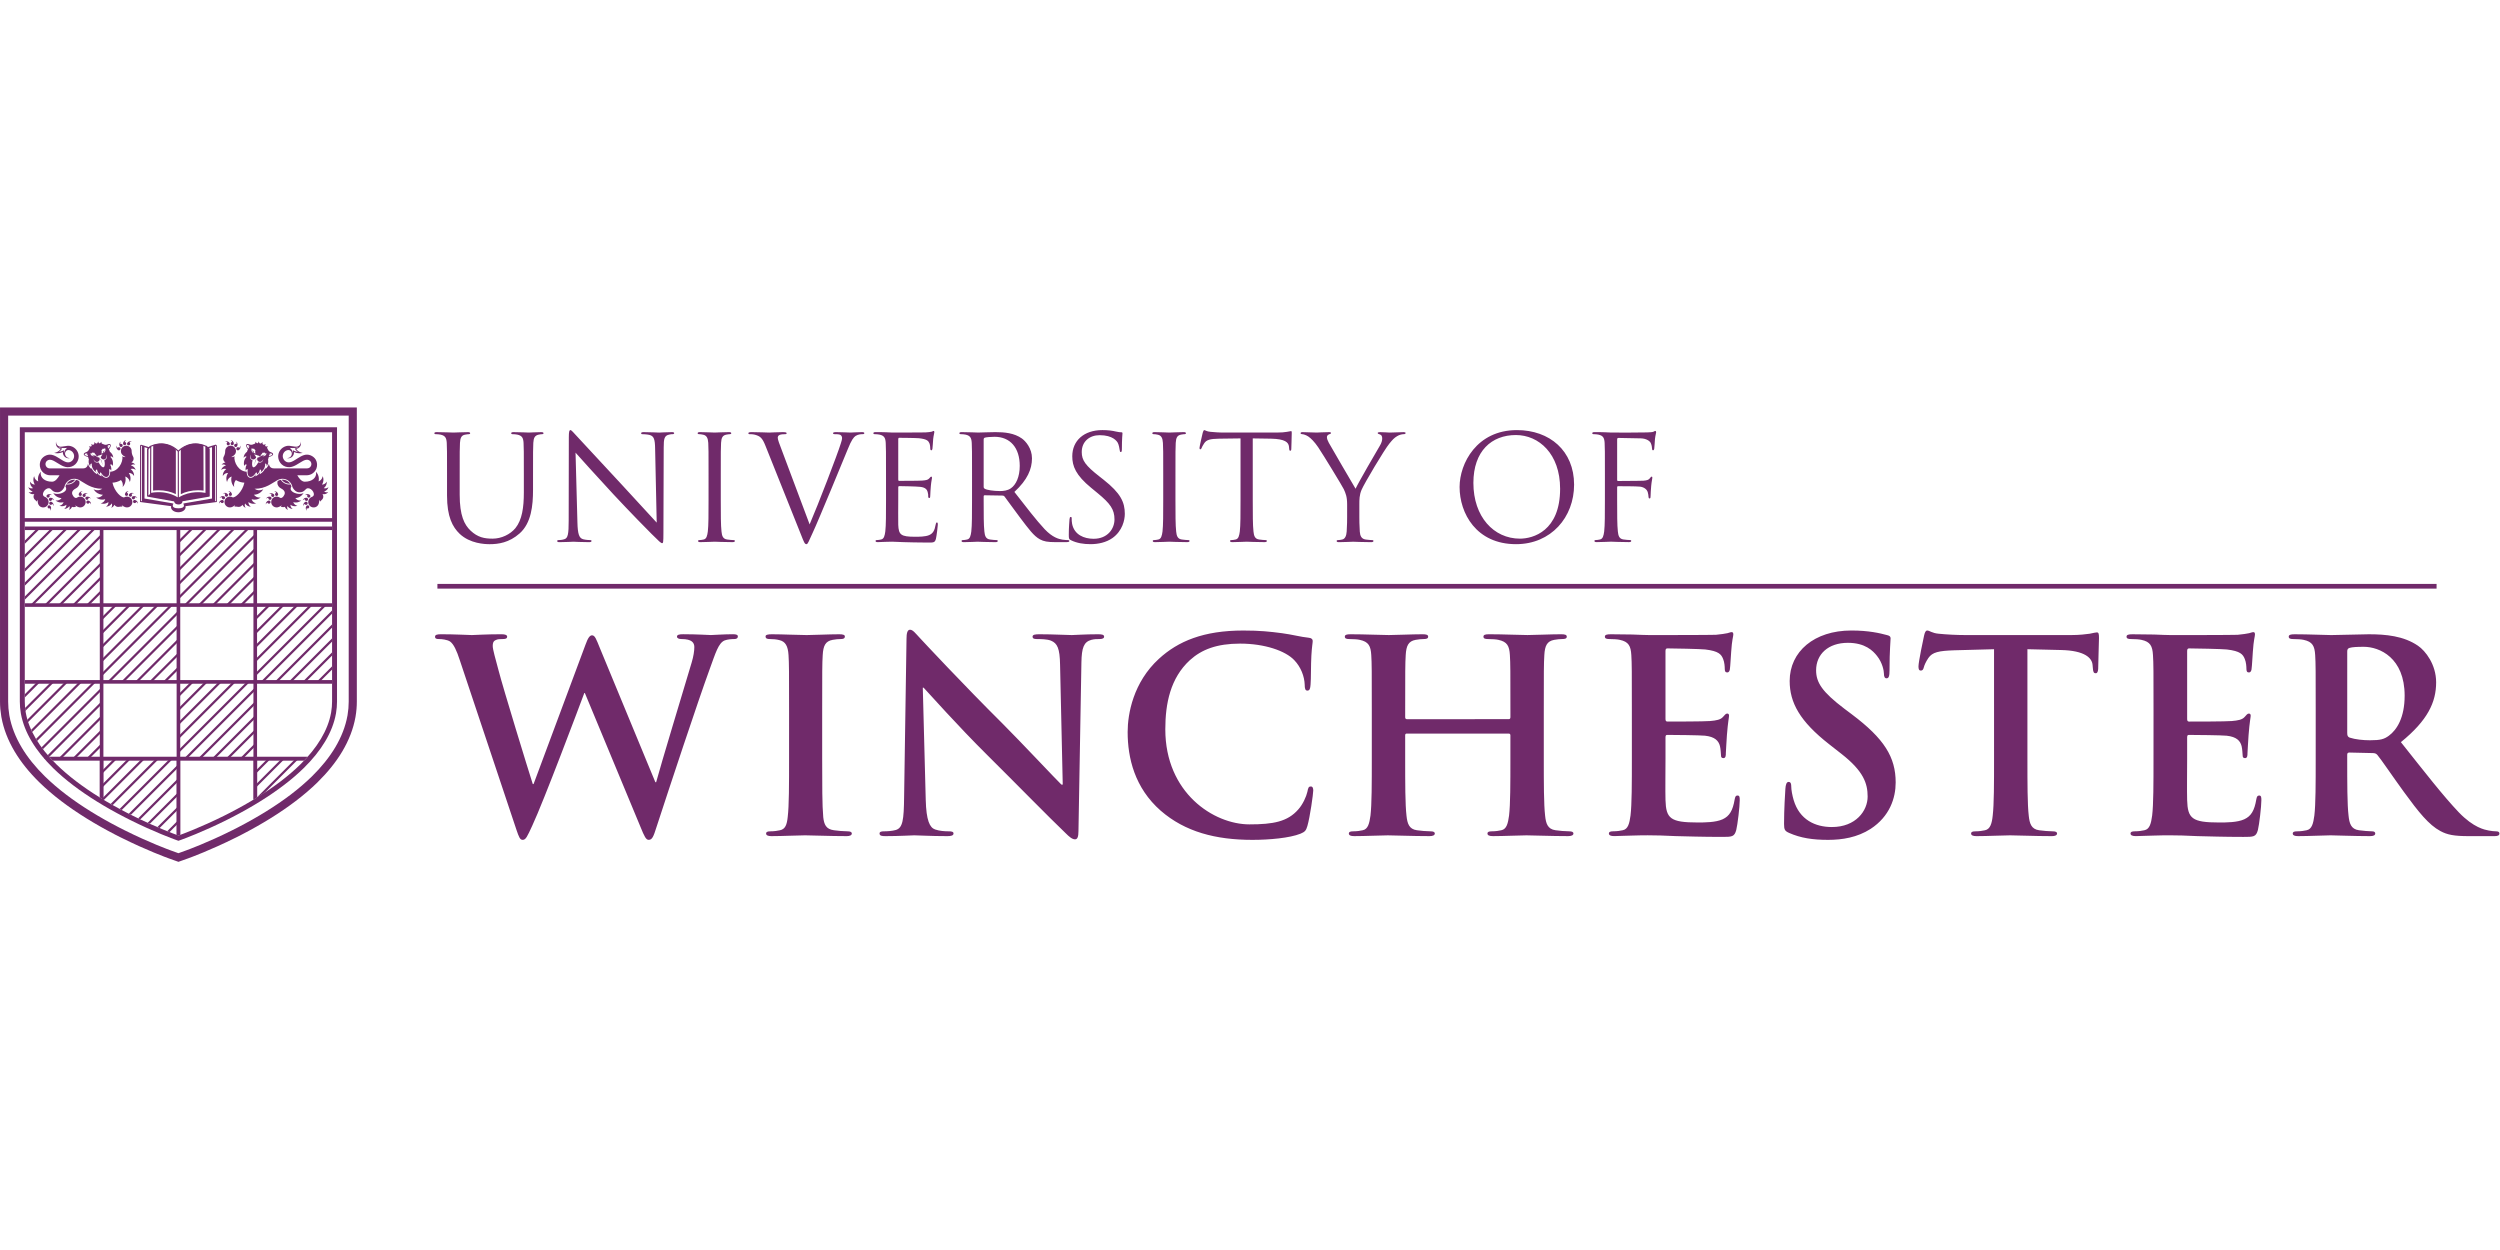 <?xml version="1.0" encoding="UTF-8" standalone="no"?>
<svg
   xmlns:dc="http://purl.org/dc/elements/1.1/"
   xmlns:cc="http://creativecommons.org/ns#"
   xmlns:rdf="http://www.w3.org/1999/02/22-rdf-syntax-ns#"
   xmlns:svg="http://www.w3.org/2000/svg"
   xmlns="http://www.w3.org/2000/svg"
   xmlns:sodipodi="http://sodipodi.sourceforge.net/DTD/sodipodi-0.dtd"
   xmlns:inkscape="http://www.inkscape.org/namespaces/inkscape"
   width="180px"
   height="90px"
   viewBox="0 0 180 90"
   version="1.1"
   id="SVGRoot"
   sodipodi:docname="WinchesterWebsite.svg"
   inkscape:version="1.0.2 (e86c870879, 2021-01-15, custom)">
  <defs
     id="defs833" />
  <sodipodi:namedview
     id="base"
     pagecolor="#ffffff"
     bordercolor="#666666"
     borderopacity="1.0"
     inkscape:pageopacity="0.0"
     inkscape:pageshadow="2"
     inkscape:zoom="5.6"
     inkscape:cx="103.95387"
     inkscape:cy="29.345529"
     inkscape:document-units="px"
     inkscape:current-layer="layer1"
     inkscape:document-rotation="0"
     showgrid="true"
     inkscape:window-width="2632"
     inkscape:window-height="997"
     inkscape:window-x="4589"
     inkscape:window-y="800"
     inkscape:window-maximized="0">
    <inkscape:grid
       type="xygrid"
       id="grid1721" />
  </sodipodi:namedview>
  <g
     inkscape:label="Layer 1"
     inkscape:groupmode="layer"
     id="layer1">
    <g
       fill="#ffffff"
       fill-rule="evenodd"
       id="g1609"
       transform="matrix(0.557,0,0,0.557,-0.161,28.915)"
       style="fill:#702a6a;fill-opacity:1">
      <polygon
         points="56.831,24.175 315.25,24.175 315.25,23.567 56.831,23.567 "
         id="polygon1407"
         style="fill:#702a6a;fill-opacity:1" />
      <g
         transform="translate(3.167,3.55)"
         id="g1515"
         style="fill:#702a6a;fill-opacity:1">
        <path
           d="m 56.567,29.907 c -0.414,-1.278 -0.793,-2.107 -1.276,-2.451 -0.379,-0.24 -1.069,-0.31 -1.381,-0.31 -0.344,0 -0.553,-0.036 -0.553,-0.311 0,-0.242 0.278,-0.312 0.76,-0.312 1.794,0 3.694,0.106 4.004,0.106 0.311,0 1.831,-0.106 3.831,-0.106 0.485,0 0.725,0.106 0.725,0.312 0,0.275 -0.276,0.311 -0.622,0.311 -0.274,0 -0.619,0 -0.863,0.136 -0.311,0.139 -0.378,0.382 -0.378,0.761 0,0.447 0.346,1.622 0.758,3.174 0.586,2.279 3.797,12.739 4.418,14.671 h 0.103 l 6.699,-17.982 c 0.344,-0.967 0.586,-1.243 0.863,-1.243 0.378,0 0.55,0.518 0.999,1.622 l 7.181,17.361 h 0.104 c 0.621,-2.312 3.382,-11.426 4.589,-15.463 0.242,-0.794 0.346,-1.521 0.346,-2.003 0,-0.553 -0.31,-1.035 -1.657,-1.035 -0.344,0 -0.586,-0.104 -0.586,-0.311 0,-0.242 0.275,-0.312 0.793,-0.312 1.831,0 3.281,0.106 3.589,0.106 0.243,0 1.728,-0.106 2.867,-0.106 0.379,0 0.621,0.071 0.621,0.278 0,0.242 -0.172,0.346 -0.483,0.346 -0.346,0 -0.828,0.035 -1.208,0.172 -0.826,0.31 -1.208,1.692 -1.932,3.66 -1.589,4.347 -5.213,15.324 -6.904,20.501 -0.378,1.207 -0.551,1.622 -1.001,1.622 -0.344,0 -0.551,-0.415 -1.068,-1.693 L 72.722,34.118 h -0.069 c -0.656,1.76 -5.246,13.979 -6.731,17.154 -0.654,1.414 -0.826,1.829 -1.242,1.829 -0.344,0 -0.485,-0.379 -0.793,-1.276 z M 192.158,37.5 c 0.103,0 0.206,-0.069 0.206,-0.242 v -0.724 c 0,-5.247 0,-6.214 -0.068,-7.318 -0.068,-1.174 -0.344,-1.726 -1.485,-1.968 -0.276,-0.069 -0.863,-0.103 -1.344,-0.103 -0.381,0 -0.588,-0.069 -0.588,-0.311 0,-0.242 0.24,-0.31 0.724,-0.31 1.865,0 4.039,0.103 4.971,0.103 0.829,0 3.003,-0.103 4.349,-0.103 0.485,0 0.726,0.068 0.726,0.31 0,0.242 -0.208,0.311 -0.624,0.311 -0.275,0 -0.586,0.033 -0.999,0.103 -0.932,0.172 -1.21,0.76 -1.278,1.968 -0.069,1.104 -0.069,2.071 -0.069,7.318 v 6.074 c 0,3.175 0,5.903 0.172,7.386 0.103,0.967 0.312,1.726 1.347,1.864 0.482,0.071 1.242,0.139 1.758,0.139 0.382,0 0.554,0.103 0.554,0.275 0,0.244 -0.278,0.346 -0.69,0.346 -2.244,0 -4.418,-0.101 -5.383,-0.101 -0.796,0 -2.969,0.101 -4.317,0.101 -0.482,0 -0.724,-0.101 -0.724,-0.346 0,-0.172 0.136,-0.275 0.551,-0.275 0.517,0 0.932,-0.068 1.243,-0.139 0.69,-0.138 0.863,-0.897 1,-1.897 0.172,-1.45 0.172,-4.178 0.172,-7.353 v -3.038 c 0,-0.136 -0.103,-0.207 -0.206,-0.207 h -13.185 c -0.104,0 -0.21,0.035 -0.21,0.207 v 3.038 c 0,3.175 0,5.903 0.172,7.386 0.106,0.967 0.312,1.726 1.347,1.864 0.485,0.071 1.244,0.139 1.761,0.139 0.379,0 0.551,0.103 0.551,0.275 0,0.244 -0.276,0.346 -0.69,0.346 -2.242,0 -4.418,-0.101 -5.383,-0.101 -0.793,0 -2.969,0.101 -4.35,0.101 -0.449,0 -0.69,-0.101 -0.69,-0.346 0,-0.172 0.139,-0.275 0.554,-0.275 0.517,0 0.932,-0.068 1.24,-0.139 0.69,-0.138 0.863,-0.897 1.003,-1.897 0.171,-1.45 0.171,-4.178 0.171,-7.353 v -6.074 c 0,-5.247 0,-6.214 -0.069,-7.318 -0.069,-1.174 -0.344,-1.726 -1.482,-1.968 -0.276,-0.069 -0.863,-0.103 -1.347,-0.103 -0.379,0 -0.588,-0.069 -0.588,-0.311 0,-0.242 0.242,-0.31 0.726,-0.31 1.863,0 4.039,0.103 4.971,0.103 0.826,0 3.003,-0.103 4.349,-0.103 0.482,0 0.724,0.068 0.724,0.31 0,0.242 -0.206,0.311 -0.621,0.311 -0.275,0 -0.586,0.033 -1.001,0.103 -0.932,0.172 -1.208,0.76 -1.278,1.968 -0.069,1.104 -0.069,2.071 -0.069,7.318 v 0.724 c 0,0.172 0.106,0.242 0.21,0.242 z m 15.904,-0.966 c 0,-5.246 0,-6.214 -0.069,-7.319 -0.069,-1.172 -0.344,-1.725 -1.485,-1.967 -0.275,-0.068 -0.863,-0.104 -1.344,-0.104 -0.381,0 -0.588,-0.068 -0.588,-0.308 0,-0.242 0.242,-0.311 0.758,-0.311 0.933,0 1.933,0.033 2.796,0.033 0.899,0.036 1.692,0.071 2.175,0.071 1.104,0 7.972,0 8.629,-0.035 0.656,-0.069 1.208,-0.139 1.483,-0.208 0.174,-0.033 0.381,-0.138 0.553,-0.138 0.172,0 0.208,0.138 0.208,0.31 0,0.243 -0.174,0.657 -0.276,2.244 -0.035,0.346 -0.104,1.863 -0.172,2.276 -0.036,0.174 -0.104,0.382 -0.346,0.382 -0.242,0 -0.311,-0.172 -0.311,-0.483 0,-0.242 -0.033,-0.831 -0.207,-1.243 -0.242,-0.622 -0.586,-1.036 -2.312,-1.242 -0.588,-0.069 -4.211,-0.14 -4.901,-0.14 -0.172,0 -0.242,0.106 -0.242,0.346 v 8.733 c 0,0.24 0.035,0.379 0.242,0.379 0.76,0 4.729,0 5.522,-0.068 0.829,-0.071 1.346,-0.172 1.657,-0.518 0.242,-0.276 0.381,-0.449 0.553,-0.449 0.138,0 0.242,0.069 0.242,0.276 0,0.206 -0.139,0.758 -0.276,2.519 -0.035,0.69 -0.138,2.071 -0.138,2.312 0,0.276 0,0.654 -0.311,0.654 -0.242,0 -0.311,-0.136 -0.311,-0.308 -0.035,-0.346 -0.035,-0.796 -0.138,-1.243 -0.172,-0.69 -0.656,-1.208 -1.933,-1.347 -0.656,-0.068 -4.074,-0.103 -4.901,-0.103 -0.172,0 -0.207,0.138 -0.207,0.346 v 2.726 c 0,1.174 -0.036,4.349 0,5.35 0.07,2.381 0.621,2.899 4.142,2.899 0.897,0 2.347,0 3.246,-0.414 0.896,-0.414 1.311,-1.14 1.551,-2.554 0.071,-0.381 0.139,-0.518 0.381,-0.518 0.276,0 0.276,0.276 0.276,0.622 0,0.792 -0.276,3.14 -0.449,3.831 -0.242,0.897 -0.553,0.897 -1.864,0.897 -2.589,0 -4.487,-0.069 -5.972,-0.103 -1.483,-0.071 -2.554,-0.104 -3.589,-0.104 -0.381,0 -1.139,0 -1.967,0.033 -0.794,0 -1.694,0.071 -2.383,0.071 -0.449,0 -0.69,-0.104 -0.69,-0.346 0,-0.172 0.139,-0.275 0.553,-0.275 0.518,0 0.932,-0.069 1.243,-0.139 0.69,-0.138 0.863,-0.897 1,-1.899 0.174,-1.449 0.174,-4.176 0.174,-7.351 z m 20.329,15.67 c -0.55,-0.242 -0.656,-0.414 -0.656,-1.174 0,-1.899 0.138,-3.969 0.172,-4.522 0.036,-0.517 0.139,-0.897 0.415,-0.897 0.311,0 0.344,0.312 0.344,0.589 0,0.447 0.139,1.172 0.311,1.758 0.761,2.554 2.797,3.486 4.938,3.486 3.106,0 4.625,-2.106 4.625,-3.935 0,-1.692 -0.518,-3.278 -3.383,-5.521 L 233.57,40.744 c -3.799,-2.968 -5.108,-5.385 -5.108,-8.181 0,-3.796 3.175,-6.524 7.972,-6.524 2.243,0 3.693,0.346 4.592,0.588 0.31,0.071 0.482,0.172 0.482,0.414 0,0.449 -0.138,1.451 -0.138,4.142 0,0.76 -0.103,1.036 -0.381,1.036 -0.242,0 -0.344,-0.207 -0.344,-0.621 0,-0.311 -0.174,-1.382 -0.897,-2.279 -0.517,-0.654 -1.519,-1.689 -3.761,-1.689 -2.554,0 -4.108,1.482 -4.108,3.553 0,1.587 0.793,2.796 3.66,4.971 l 0.965,0.725 c 4.178,3.142 5.66,5.522 5.66,8.803 0,2 -0.76,4.382 -3.244,6.004 -1.725,1.104 -3.66,1.415 -5.486,1.415 -2.003,0 -3.557,-0.24 -5.042,-0.897 m 26.488,-23.747 -5.143,0.139 c -2.001,0.067 -2.829,0.24 -3.347,0.999 -0.346,0.518 -0.518,0.933 -0.588,1.208 -0.069,0.278 -0.172,0.414 -0.379,0.414 -0.242,0 -0.311,-0.172 -0.311,-0.55 0,-0.554 0.654,-3.693 0.725,-3.971 0.103,-0.447 0.207,-0.656 0.414,-0.656 0.276,0 0.621,0.346 1.485,0.415 1,0.103 2.312,0.172 3.451,0.172 h 13.668 c 1.104,0 1.864,-0.106 2.382,-0.172 0.518,-0.106 0.793,-0.172 0.932,-0.172 0.242,0 0.276,0.206 0.276,0.724 0,0.725 -0.104,3.106 -0.104,4.004 -0.035,0.346 -0.103,0.551 -0.311,0.551 -0.275,0 -0.344,-0.172 -0.379,-0.69 l -0.035,-0.379 c -0.068,-0.899 -1,-1.864 -4.072,-1.932 l -4.35,-0.104 v 14.15 c 0,3.178 0,5.903 0.174,7.389 0.104,0.965 0.31,1.725 1.346,1.864 0.483,0.067 1.243,0.138 1.76,0.138 0.381,0 0.553,0.101 0.553,0.275 0,0.242 -0.275,0.346 -0.656,0.346 -2.279,0 -4.453,-0.104 -5.419,-0.104 -0.794,0 -2.968,0.104 -4.349,0.104 -0.449,0 -0.69,-0.104 -0.69,-0.346 0,-0.174 0.138,-0.275 0.551,-0.275 0.518,0 0.932,-0.071 1.243,-0.138 0.69,-0.139 0.897,-0.899 1.001,-1.9 0.172,-1.45 0.172,-4.175 0.172,-7.353 z m 20.615,8.077 c 0,-5.246 0,-6.214 -0.071,-7.319 -0.069,-1.172 -0.346,-1.725 -1.483,-1.967 -0.275,-0.068 -0.863,-0.104 -1.347,-0.104 -0.378,0 -0.586,-0.068 -0.586,-0.308 0,-0.242 0.242,-0.311 0.758,-0.311 0.933,0 1.935,0.033 2.797,0.033 0.896,0.036 1.692,0.071 2.174,0.071 1.104,0 7.974,0 8.629,-0.035 0.657,-0.069 1.208,-0.139 1.485,-0.208 0.174,-0.033 0.381,-0.138 0.551,-0.138 0.174,0 0.207,0.138 0.207,0.31 0,0.243 -0.172,0.657 -0.275,2.244 -0.033,0.346 -0.103,1.863 -0.172,2.276 -0.035,0.174 -0.103,0.382 -0.346,0.382 -0.242,0 -0.311,-0.172 -0.311,-0.483 0,-0.242 -0.033,-0.831 -0.207,-1.243 -0.242,-0.622 -0.588,-1.036 -2.314,-1.242 -0.586,-0.069 -4.208,-0.14 -4.899,-0.14 -0.172,0 -0.242,0.106 -0.242,0.346 v 8.733 c 0,0.24 0.033,0.379 0.242,0.379 0.76,0 4.728,0 5.521,-0.068 0.831,-0.071 1.347,-0.172 1.658,-0.518 0.24,-0.276 0.379,-0.449 0.551,-0.449 0.139,0 0.243,0.069 0.243,0.276 0,0.206 -0.14,0.758 -0.276,2.519 -0.036,0.69 -0.139,2.071 -0.139,2.312 0,0.276 0,0.654 -0.311,0.654 -0.24,0 -0.31,-0.136 -0.31,-0.308 -0.036,-0.346 -0.036,-0.796 -0.139,-1.243 -0.174,-0.69 -0.654,-1.208 -1.932,-1.347 -0.656,-0.068 -4.075,-0.103 -4.903,-0.103 -0.172,0 -0.206,0.138 -0.206,0.346 v 2.726 c 0,1.174 -0.036,4.349 0,5.35 0.07,2.381 0.619,2.899 4.14,2.899 0.899,0 2.349,0 3.244,-0.414 0.899,-0.414 1.314,-1.14 1.553,-2.554 0.071,-0.381 0.139,-0.518 0.382,-0.518 0.275,0 0.275,0.276 0.275,0.622 0,0.792 -0.275,3.14 -0.447,3.831 -0.242,0.897 -0.554,0.897 -1.864,0.897 -2.589,0 -4.487,-0.069 -5.974,-0.103 -1.482,-0.071 -2.554,-0.104 -3.589,-0.104 -0.379,0 -1.137,0 -1.968,0.033 -0.792,0 -1.692,0.071 -2.382,0.071 -0.449,0 -0.69,-0.104 -0.69,-0.346 0,-0.172 0.14,-0.275 0.554,-0.275 0.518,0 0.932,-0.069 1.242,-0.139 0.69,-0.138 0.863,-0.897 1.001,-1.899 0.174,-1.449 0.174,-4.176 0.174,-7.351 z m 20.965,0 c 0,-5.246 0,-6.214 -0.069,-7.319 -0.069,-1.172 -0.344,-1.725 -1.485,-1.967 -0.275,-0.068 -0.863,-0.104 -1.344,-0.104 -0.381,0 -0.588,-0.068 -0.588,-0.308 0,-0.242 0.242,-0.311 0.76,-0.311 1.829,0 4.003,0.104 4.728,0.104 1.174,0 3.797,-0.104 4.868,-0.104 2.174,0 4.486,0.206 6.35,1.483 0.967,0.657 2.347,2.417 2.347,4.729 0,2.553 -1.069,4.901 -4.556,7.732 3.072,3.864 5.453,6.938 7.49,9.078 1.932,2.001 3.347,2.243 3.865,2.347 0.379,0.067 0.69,0.104 0.965,0.104 0.278,0 0.415,0.103 0.415,0.275 0,0.275 -0.242,0.346 -0.657,0.346 h -3.278 c -1.933,0 -2.796,-0.172 -3.696,-0.658 -1.482,-0.792 -2.793,-2.414 -4.726,-5.072 -1.381,-1.897 -2.969,-4.246 -3.417,-4.764 C 304.26,41.919 304.052,41.884 303.81,41.884 l -3.003,-0.069 c -0.172,0 -0.275,0.069 -0.275,0.276 v 0.483 c 0,3.21 0,5.938 0.172,7.386 0.103,1.001 0.31,1.761 1.346,1.899 0.515,0.069 1.278,0.139 1.692,0.139 0.276,0 0.414,0.103 0.414,0.275 0,0.242 -0.242,0.346 -0.69,0.346 -2.001,0 -4.556,-0.104 -5.074,-0.104 -0.657,0 -2.831,0.104 -4.211,0.104 -0.449,0 -0.69,-0.104 -0.69,-0.346 0,-0.172 0.138,-0.275 0.551,-0.275 0.518,0 0.933,-0.069 1.243,-0.139 0.69,-0.138 0.863,-0.897 1,-1.899 0.174,-1.449 0.174,-4.176 0.174,-7.351 z m 4.074,2.726 c 0,0.379 0.068,0.518 0.31,0.622 0.725,0.24 1.761,0.344 2.624,0.344 1.381,0 1.829,-0.138 2.45,-0.588 1.036,-0.76 2.038,-2.346 2.038,-5.176 0,-4.903 -3.244,-6.317 -5.282,-6.317 -0.863,0 -1.485,0.033 -1.829,0.138 -0.242,0.068 -0.31,0.208 -0.31,0.483 z M 54.907,5.853 c 0,-2.935 0,-3.461 -0.036,-4.064 C 54.831,1.15 54.682,0.848 54.061,0.718 53.91,0.679 53.592,0.661 53.422,0.661 c -0.078,0 -0.153,-0.039 -0.153,-0.113 0,-0.113 0.096,-0.151 0.301,-0.151 0.846,0 1.996,0.056 2.165,0.056 0.168,0 1.296,-0.056 1.861,-0.056 0.207,0 0.3,0.039 0.3,0.151 0,0.074 -0.074,0.113 -0.15,0.113 -0.132,0 -0.244,0.018 -0.471,0.057 -0.507,0.074 -0.658,0.414 -0.696,1.071 -0.036,0.603 -0.036,1.129 -0.036,4.064 v 2.633 c 0,2.708 0.6,3.875 1.408,4.644 0.922,0.865 1.769,1.035 2.84,1.035 1.147,0 2.276,-0.544 2.953,-1.354 0.865,-1.072 1.092,-2.671 1.092,-4.608 v -2.35 c 0,-2.935 0,-3.461 -0.037,-4.064 -0.036,-0.639 -0.189,-0.94 -0.808,-1.071 -0.15,-0.039 -0.471,-0.057 -0.64,-0.057 -0.075,0 -0.149,-0.039 -0.149,-0.113 0,-0.113 0.093,-0.151 0.299,-0.151 0.849,0 1.882,0.056 1.994,0.056 0.133,0 1.015,-0.056 1.581,-0.056 0.206,0 0.301,0.039 0.301,0.151 0,0.074 -0.075,0.113 -0.151,0.113 -0.132,0 -0.244,0.018 -0.471,0.057 -0.507,0.113 -0.657,0.414 -0.696,1.071 -0.036,0.603 -0.036,1.129 -0.036,4.064 V 7.864 c 0,2.031 -0.225,4.287 -1.731,5.624 -1.356,1.204 -2.764,1.393 -3.874,1.393 -0.64,0 -2.539,-0.076 -3.875,-1.336 -0.922,-0.885 -1.637,-2.201 -1.637,-4.946 z m 16.855,6.205 c 0.037,1.543 0.225,2.033 0.733,2.182 0.357,0.096 0.771,0.113 0.94,0.113 0.094,0 0.15,0.039 0.15,0.113 0,0.114 -0.113,0.153 -0.338,0.153 -1.071,0 -1.824,-0.057 -1.993,-0.057 -0.169,0 -0.96,0.057 -1.807,0.057 -0.188,0 -0.3,-0.021 -0.3,-0.153 0,-0.074 0.056,-0.113 0.151,-0.113 0.149,0 0.487,-0.017 0.769,-0.113 0.471,-0.131 0.565,-0.678 0.565,-2.388 l 0.018,-10.778 c 0,-0.735 0.057,-0.942 0.208,-0.942 0.149,0 0.468,0.415 0.657,0.604 0.282,0.318 3.086,3.347 5.981,6.45 1.864,1.994 3.913,4.287 4.514,4.908 L 81.805,2.541 C 81.789,1.32 81.655,0.905 81.072,0.754 80.733,0.68 80.301,0.661 80.151,0.661 c -0.132,0 -0.15,-0.056 -0.15,-0.132 0,-0.114 0.15,-0.132 0.375,-0.132 0.847,0 1.75,0.058 1.957,0.058 0.208,0 0.828,-0.058 1.6,-0.058 0.206,0 0.336,0.018 0.336,0.132 0,0.076 -0.075,0.132 -0.207,0.132 -0.093,0 -0.225,0 -0.451,0.056 -0.621,0.133 -0.696,0.547 -0.696,1.674 l -0.037,11.024 c 0,1.24 -0.036,1.335 -0.168,1.335 -0.151,0 -0.376,-0.207 -1.372,-1.204 C 81.129,13.356 78.421,10.591 76.426,8.447 74.246,6.095 72.121,3.727 71.518,3.049 Z M 90.293,9.162 c 0,1.806 0,3.292 0.093,4.081 0.057,0.546 0.168,0.96 0.735,1.035 0.263,0.037 0.676,0.076 0.846,0.076 0.114,0 0.149,0.056 0.149,0.113 0,0.093 -0.092,0.15 -0.299,0.15 -1.035,0 -2.219,-0.057 -2.314,-0.057 -0.094,0 -1.279,0.057 -1.843,0.057 -0.207,0 -0.301,-0.037 -0.301,-0.15 0,-0.057 0.039,-0.113 0.151,-0.113 0.169,0 0.394,-0.039 0.564,-0.076 0.376,-0.075 0.469,-0.489 0.544,-1.035 0.094,-0.789 0.094,-2.275 0.094,-4.081 V 5.852 c 0,-2.935 0,-3.461 -0.037,-4.064 -0.037,-0.639 -0.225,-0.958 -0.639,-1.053 -0.207,-0.056 -0.451,-0.075 -0.583,-0.075 -0.075,0 -0.15,-0.037 -0.15,-0.113 0,-0.113 0.094,-0.151 0.3,-0.151 0.621,0 1.806,0.057 1.9,0.057 0.094,0 1.279,-0.057 1.843,-0.057 0.207,0 0.301,0.039 0.301,0.151 0,0.075 -0.075,0.113 -0.15,0.113 -0.133,0 -0.247,0.019 -0.471,0.057 -0.508,0.093 -0.658,0.414 -0.696,1.071 -0.037,0.603 -0.037,1.129 -0.037,4.064 z m 11.484,3.16 c 1.092,-2.521 3.611,-9.085 4.025,-10.44 0.094,-0.282 0.169,-0.544 0.169,-0.714 0,-0.151 -0.057,-0.337 -0.244,-0.432 -0.225,-0.075 -0.507,-0.075 -0.714,-0.075 -0.113,0 -0.207,-0.019 -0.207,-0.114 0,-0.114 0.113,-0.15 0.414,-0.15 0.751,0 1.617,0.057 1.843,0.057 0.113,0 0.921,-0.057 1.467,-0.057 0.207,0 0.319,0.036 0.319,0.132 0,0.094 -0.075,0.132 -0.225,0.132 -0.133,0 -0.546,0 -0.904,0.225 -0.243,0.169 -0.526,0.489 -1.033,1.768 -0.207,0.526 -1.149,2.783 -2.107,5.097 -1.147,2.746 -1.993,4.776 -2.426,5.699 -0.526,1.129 -0.601,1.431 -0.79,1.431 -0.225,0 -0.319,-0.265 -0.676,-1.167 L 96.077,2.185 C 95.664,1.129 95.382,0.924 94.724,0.736 c -0.282,-0.075 -0.603,-0.075 -0.715,-0.075 -0.113,0 -0.15,-0.058 -0.15,-0.132 0,-0.113 0.188,-0.132 0.489,-0.132 0.903,0 1.975,0.057 2.2,0.057 0.189,0 1.035,-0.057 1.75,-0.057 0.339,0 0.507,0.036 0.507,0.132 0,0.094 -0.056,0.132 -0.188,0.132 -0.207,0 -0.544,0.018 -0.715,0.093 -0.206,0.093 -0.244,0.246 -0.244,0.375 0,0.246 0.226,0.829 0.508,1.561 z m 9.874,-6.47 c 0,-2.935 0,-3.461 -0.037,-4.064 -0.037,-0.639 -0.189,-0.94 -0.808,-1.071 -0.151,-0.039 -0.471,-0.057 -0.64,-0.057 -0.075,0 -0.15,-0.039 -0.15,-0.113 0,-0.113 0.094,-0.151 0.301,-0.151 0.432,0 0.94,0 1.354,0.019 l 0.771,0.036 c 0.132,0 3.874,0 4.307,-0.017 0.357,-0.019 0.658,-0.057 0.808,-0.096 0.094,-0.017 0.171,-0.093 0.264,-0.093 0.056,0 0.075,0.076 0.075,0.169 0,0.132 -0.094,0.358 -0.15,0.885 -0.018,0.186 -0.057,1.014 -0.094,1.239 -0.018,0.096 -0.057,0.208 -0.132,0.208 -0.113,0 -0.15,-0.094 -0.15,-0.244 0,-0.132 -0.018,-0.451 -0.113,-0.676 -0.132,-0.301 -0.321,-0.526 -1.336,-0.64 -0.319,-0.037 -2.369,-0.056 -2.576,-0.056 -0.075,0 -0.113,0.056 -0.113,0.186 v 5.193 c 0,0.131 0.018,0.186 0.113,0.186 0.244,0 2.558,0 2.99,-0.037 0.451,-0.036 0.715,-0.075 0.885,-0.261 0.132,-0.153 0.207,-0.244 0.281,-0.244 0.057,0 0.095,0.036 0.095,0.149 0,0.113 -0.095,0.433 -0.15,1.054 -0.037,0.376 -0.075,1.071 -0.075,1.203 0,0.151 0,0.357 -0.133,0.357 -0.092,0 -0.131,-0.075 -0.131,-0.168 0,-0.189 0,-0.376 -0.075,-0.621 -0.075,-0.264 -0.244,-0.582 -0.978,-0.658 -0.508,-0.056 -2.369,-0.093 -2.69,-0.093 -0.093,0 -0.131,0.056 -0.131,0.131 V 9.162 c 0,0.64 -0.019,2.821 0,3.215 0.056,1.299 0.338,1.544 2.181,1.544 0.49,0 1.317,0 1.807,-0.21 0.487,-0.206 0.714,-0.582 0.846,-1.351 0.037,-0.21 0.075,-0.285 0.169,-0.285 0.113,0 0.113,0.153 0.113,0.285 0,0.15 -0.15,1.429 -0.244,1.824 -0.132,0.489 -0.282,0.489 -1.015,0.489 -1.411,0 -2.446,-0.039 -3.179,-0.056 -0.733,-0.04 -1.186,-0.057 -1.467,-0.057 -0.037,0 -0.357,0 -0.753,0.017 -0.376,0 -0.808,0.04 -1.09,0.04 -0.207,0 -0.301,-0.04 -0.301,-0.153 0,-0.057 0.037,-0.113 0.15,-0.113 0.169,0 0.396,-0.036 0.565,-0.075 0.376,-0.074 0.469,-0.487 0.544,-1.035 0.094,-0.789 0.094,-2.275 0.094,-4.081 z m 11.119,0 c 0,-2.935 0,-3.461 -0.037,-4.064 -0.037,-0.639 -0.189,-0.94 -0.808,-1.071 -0.151,-0.039 -0.471,-0.057 -0.64,-0.057 -0.075,0 -0.15,-0.039 -0.15,-0.113 0,-0.113 0.093,-0.151 0.301,-0.151 0.844,0 2.031,0.056 2.125,0.056 0.207,0 1.636,-0.056 2.219,-0.056 1.185,0 2.444,0.113 3.442,0.828 0.468,0.338 1.297,1.26 1.297,2.558 0,1.392 -0.582,2.785 -2.275,4.344 1.542,1.975 2.821,3.65 3.911,4.814 1.017,1.074 1.825,1.279 2.296,1.354 0.357,0.057 0.618,0.057 0.733,0.057 0.093,0 0.169,0.056 0.169,0.113 0,0.113 -0.113,0.153 -0.453,0.153 h -1.336 c -1.051,0 -1.522,-0.096 -2.011,-0.358 -0.808,-0.433 -1.467,-1.356 -2.539,-2.765 -0.79,-1.035 -1.674,-2.296 -2.05,-2.783 -0.075,-0.075 -0.132,-0.113 -0.244,-0.113 l -2.314,-0.039 c -0.094,0 -0.132,0.056 -0.132,0.151 V 9.162 c 0,1.806 0,3.292 0.093,4.081 0.057,0.547 0.169,0.961 0.735,1.035 0.264,0.039 0.678,0.075 0.847,0.075 0.113,0 0.149,0.056 0.149,0.113 0,0.096 -0.093,0.153 -0.3,0.153 -1.033,0 -2.218,-0.057 -2.312,-0.057 -0.019,0 -1.206,0.057 -1.768,0.057 -0.207,0 -0.301,-0.04 -0.301,-0.153 0,-0.057 0.037,-0.113 0.15,-0.113 0.169,0 0.394,-0.036 0.565,-0.075 0.376,-0.074 0.469,-0.487 0.544,-1.035 0.094,-0.789 0.094,-2.275 0.094,-4.081 z m 1.504,1.636 c 0,0.093 0.037,0.169 0.132,0.226 0.282,0.168 1.147,0.3 1.975,0.3 0.451,0 0.978,-0.056 1.411,-0.357 0.657,-0.451 1.146,-1.468 1.146,-2.896 0,-2.353 -1.24,-3.762 -3.253,-3.762 -0.564,0 -1.072,0.057 -1.261,0.112 -0.093,0.037 -0.15,0.113 -0.15,0.226 z m 11.286,6.883 c -0.263,-0.132 -0.282,-0.206 -0.282,-0.715 0,-0.939 0.075,-1.69 0.092,-1.993 0.021,-0.207 0.057,-0.301 0.153,-0.301 0.113,0 0.129,0.057 0.129,0.207 0,0.169 0,0.433 0.057,0.696 0.285,1.392 1.524,1.919 2.783,1.919 1.807,0 2.692,-1.297 2.692,-2.503 0,-1.297 -0.547,-2.05 -2.164,-3.385 l -0.846,-0.696 c -1.994,-1.636 -2.446,-2.803 -2.446,-4.081 0,-2.014 1.504,-3.386 3.894,-3.386 0.732,0 1.279,0.076 1.75,0.188 0.354,0.075 0.507,0.094 0.656,0.094 0.153,0 0.189,0.037 0.189,0.132 0,0.093 -0.075,0.715 -0.075,1.993 0,0.301 -0.037,0.432 -0.131,0.432 -0.115,0 -0.132,-0.092 -0.151,-0.244 -0.019,-0.225 -0.133,-0.733 -0.246,-0.94 -0.113,-0.207 -0.619,-0.996 -2.351,-0.996 -1.297,0 -2.311,0.81 -2.311,2.181 0,1.072 0.489,1.751 2.293,3.16 l 0.526,0.414 c 2.221,1.75 2.749,2.915 2.749,4.421 0,0.771 -0.303,2.2 -1.601,3.122 -0.808,0.564 -1.822,0.789 -2.84,0.789 -0.882,0 -1.747,-0.131 -2.518,-0.507 m 13.504,-5.21 c 0,1.806 0,3.292 0.093,4.081 0.056,0.546 0.169,0.96 0.735,1.035 0.263,0.037 0.675,0.076 0.846,0.076 0.113,0 0.15,0.056 0.15,0.113 0,0.093 -0.094,0.15 -0.3,0.15 -1.033,0 -2.221,-0.057 -2.314,-0.057 -0.094,0 -1.278,0.057 -1.843,0.057 -0.207,0 -0.3,-0.037 -0.3,-0.15 0,-0.057 0.036,-0.113 0.149,-0.113 0.169,0 0.394,-0.039 0.564,-0.076 0.378,-0.075 0.471,-0.489 0.547,-1.035 0.093,-0.789 0.093,-2.275 0.093,-4.081 V 5.852 c 0,-2.935 0,-3.461 -0.039,-4.064 -0.035,-0.639 -0.224,-0.958 -0.637,-1.053 -0.207,-0.056 -0.451,-0.075 -0.583,-0.075 -0.076,0 -0.15,-0.037 -0.15,-0.113 0,-0.113 0.093,-0.151 0.3,-0.151 0.622,0 1.806,0.057 1.9,0.057 0.093,0 1.281,-0.057 1.843,-0.057 0.207,0 0.301,0.039 0.301,0.151 0,0.075 -0.075,0.113 -0.151,0.113 -0.132,0 -0.244,0.019 -0.471,0.057 -0.507,0.093 -0.657,0.414 -0.696,1.071 -0.036,0.603 -0.036,1.129 -0.036,4.064 z m 9.993,0 c 0,1.806 0,3.292 0.094,4.081 0.056,0.546 0.168,0.96 0.735,1.035 0.261,0.037 0.675,0.076 0.844,0.076 0.113,0 0.15,0.056 0.15,0.113 0,0.093 -0.093,0.15 -0.299,0.15 -1.035,0 -2.221,-0.057 -2.314,-0.057 -0.096,0 -1.279,0.057 -1.844,0.057 -0.207,0 -0.3,-0.037 -0.3,-0.15 0,-0.057 0.036,-0.113 0.15,-0.113 0.169,0 0.394,-0.039 0.564,-0.076 0.378,-0.075 0.469,-0.489 0.546,-1.035 0.093,-0.789 0.093,-2.275 0.093,-4.081 V 1.207 l -2.783,0.037 c -1.164,0.019 -1.618,0.15 -1.917,0.601 -0.208,0.319 -0.265,0.451 -0.321,0.583 -0.057,0.15 -0.114,0.188 -0.189,0.188 -0.057,0 -0.094,-0.056 -0.094,-0.168 0,-0.189 0.376,-1.807 0.415,-1.957 0.037,-0.113 0.114,-0.357 0.189,-0.357 0.131,0 0.318,0.188 0.826,0.225 0.546,0.057 1.26,0.094 1.486,0.094 h 7.054 c 0.6,0 1.033,-0.037 1.335,-0.094 0.282,-0.037 0.451,-0.094 0.528,-0.094 0.093,0 0.093,0.114 0.093,0.226 0,0.564 -0.057,1.863 -0.057,2.069 0,0.169 -0.056,0.244 -0.132,0.244 -0.093,0 -0.132,-0.057 -0.15,-0.319 l -0.019,-0.208 c -0.057,-0.564 -0.507,-0.996 -2.314,-1.033 l -2.369,-0.037 z m 12.199,0.583 c 0,-1.015 -0.189,-1.429 -0.433,-1.975 -0.129,-0.301 -2.651,-4.439 -3.308,-5.417 -0.471,-0.696 -0.94,-1.167 -1.279,-1.392 -0.282,-0.188 -0.64,-0.301 -0.808,-0.301 -0.096,0 -0.188,-0.037 -0.188,-0.131 0,-0.076 0.075,-0.132 0.243,-0.132 0.358,0 1.767,0.056 1.863,0.056 0.131,0 0.846,-0.056 1.579,-0.056 0.208,0 0.244,0.056 0.244,0.132 0,0.075 -0.113,0.093 -0.283,0.167 -0.149,0.078 -0.243,0.19 -0.243,0.339 0,0.228 0.094,0.453 0.243,0.735 0.303,0.544 3.125,5.399 3.461,5.944 0.358,-0.79 2.747,-4.91 3.122,-5.531 0.244,-0.396 0.321,-0.714 0.321,-0.96 0,-0.263 -0.076,-0.471 -0.3,-0.528 C 175.32,0.642 175.208,0.605 175.208,0.511 c 0,-0.075 0.113,-0.113 0.301,-0.113 0.487,0 1.09,0.056 1.239,0.056 0.113,0 1.468,-0.056 1.826,-0.056 0.129,0 0.243,0.037 0.243,0.113 0,0.094 -0.093,0.15 -0.243,0.15 -0.208,0 -0.567,0.075 -0.865,0.263 -0.378,0.228 -0.583,0.453 -0.997,0.961 -0.622,0.751 -3.256,5.171 -3.593,5.981 -0.282,0.676 -0.282,1.26 -0.282,1.881 v 1.618 c 0,0.3 0,1.09 0.057,1.881 0.036,0.546 0.206,0.96 0.769,1.035 0.265,0.037 0.679,0.074 0.849,0.074 0.113,0 0.149,0.056 0.149,0.113 0,0.096 -0.093,0.153 -0.301,0.153 -1.035,0 -2.218,-0.057 -2.314,-0.057 -0.092,0 -1.279,0.057 -1.843,0.057 -0.206,0 -0.3,-0.04 -0.3,-0.153 0,-0.057 0.039,-0.113 0.151,-0.113 0.169,0 0.394,-0.036 0.564,-0.074 0.376,-0.075 0.546,-0.489 0.582,-1.035 0.057,-0.79 0.057,-1.581 0.057,-1.881 z m 21.946,-9.611 c 4.232,0 7.392,2.671 7.392,7.053 0,4.212 -2.971,7.693 -7.504,7.693 -5.154,0 -7.297,-4.007 -7.297,-7.392 0,-3.047 2.219,-7.354 7.41,-7.354 M 193.598,14.166 c 1.692,0 5.19,-0.981 5.19,-6.451 0,-4.515 -2.746,-6.942 -5.718,-6.942 -3.139,0 -5.492,2.069 -5.492,6.189 0,4.381 2.633,7.204 6.019,7.204 m 10.982,-8.314 c 0,-2.935 0,-3.461 -0.036,-4.064 -0.039,-0.639 -0.19,-0.94 -0.81,-1.071 -0.151,-0.039 -0.469,-0.057 -0.639,-0.057 -0.076,0 -0.151,-0.039 -0.151,-0.113 0,-0.113 0.096,-0.151 0.301,-0.151 0.433,0 0.94,0 1.354,0.019 l 0.769,0.036 c 0.378,0.021 4.196,0 4.628,-0.017 0.357,-0.019 0.658,-0.019 0.828,-0.075 0.113,-0.037 0.189,-0.114 0.265,-0.114 0.074,0 0.113,0.076 0.113,0.169 0,0.132 -0.096,0.358 -0.153,0.885 -0.017,0.186 -0.056,1.014 -0.093,1.239 -0.019,0.096 -0.056,0.208 -0.151,0.208 -0.093,0 -0.131,-0.094 -0.131,-0.225 0,-0.151 -0.056,-0.471 -0.168,-0.715 -0.113,-0.246 -0.547,-0.583 -1.279,-0.603 l -2.897,-0.056 c -0.113,0 -0.169,0.056 -0.169,0.207 v 5.192 c 0,0.111 0.018,0.168 0.131,0.168 l 2.408,-0.019 c 0.319,0 0.583,0 0.846,-0.017 0.451,-0.039 0.696,-0.096 0.865,-0.339 0.075,-0.096 0.131,-0.188 0.208,-0.188 0.074,0 0.093,0.056 0.093,0.149 0,0.113 -0.093,0.433 -0.15,1.054 -0.039,0.376 -0.076,1.129 -0.076,1.258 0,0.171 0,0.358 -0.132,0.358 -0.092,0 -0.132,-0.075 -0.132,-0.168 -0.017,-0.19 -0.037,-0.451 -0.113,-0.678 -0.093,-0.264 -0.394,-0.603 -0.978,-0.678 -0.471,-0.057 -2.521,-0.057 -2.84,-0.057 -0.093,0 -0.131,0.039 -0.131,0.169 v 1.6 c 0,1.806 0,3.292 0.093,4.081 0.057,0.547 0.169,0.961 0.733,1.035 0.265,0.039 0.679,0.075 0.847,0.075 0.114,0 0.15,0.056 0.15,0.113 0,0.096 -0.093,0.153 -0.301,0.153 -1.035,0 -2.218,-0.057 -2.314,-0.057 -0.093,0 -1.279,0.057 -1.843,0.057 -0.206,0 -0.3,-0.04 -0.3,-0.153 0,-0.057 0.039,-0.113 0.151,-0.113 0.168,0 0.393,-0.036 0.564,-0.075 0.378,-0.074 0.469,-0.487 0.546,-1.035 0.093,-0.789 0.093,-2.275 0.093,-4.081 z M 99.121,36.534 c 0,-5.246 0,-6.214 -0.071,-7.319 -0.069,-1.172 -0.414,-1.758 -1.174,-1.931 -0.379,-0.104 -0.826,-0.14 -1.243,-0.14 -0.343,0 -0.551,-0.068 -0.551,-0.343 0,-0.207 0.278,-0.276 0.829,-0.276 1.312,0 3.485,0.104 4.487,0.104 0.864,0 2.9,-0.104 4.211,-0.104 0.447,0 0.724,0.069 0.724,0.276 0,0.275 -0.206,0.343 -0.551,0.343 -0.344,0 -0.621,0.036 -1.035,0.104 -0.932,0.172 -1.208,0.76 -1.278,1.967 -0.069,1.106 -0.069,2.074 -0.069,7.319 v 6.075 c 0,3.347 0,6.075 0.139,7.557 0.104,0.932 0.346,1.556 1.381,1.693 0.482,0.069 1.24,0.139 1.758,0.139 0.382,0 0.554,0.103 0.554,0.275 0,0.242 -0.276,0.346 -0.657,0.346 -2.276,0 -4.453,-0.104 -5.385,-0.104 -0.794,0 -2.967,0.104 -4.349,0.104 -0.449,0 -0.69,-0.104 -0.69,-0.346 0,-0.172 0.139,-0.275 0.553,-0.275 0.518,0 0.932,-0.069 1.242,-0.139 0.69,-0.138 0.899,-0.725 1.001,-1.725 0.174,-1.45 0.174,-4.178 0.174,-7.525 z m 17.665,11.391 c 0.069,2.69 0.518,3.59 1.208,3.832 0.588,0.204 1.243,0.242 1.794,0.242 0.381,0 0.588,0.067 0.588,0.275 0,0.275 -0.311,0.346 -0.794,0.346 -2.244,0 -3.624,-0.104 -4.279,-0.104 -0.311,0 -1.933,0.104 -3.728,0.104 -0.449,0 -0.76,-0.036 -0.76,-0.346 0,-0.208 0.207,-0.275 0.553,-0.275 0.449,0 1.069,-0.037 1.553,-0.174 0.897,-0.278 1.035,-1.276 1.069,-4.279 l 0.311,-20.433 c 0,-0.69 0.104,-1.174 0.449,-1.174 0.381,0 0.69,0.447 1.278,1.068 0.412,0.45 5.66,6.075 10.7,11.081 2.347,2.346 7.007,7.318 7.593,7.869 h 0.174 l -0.346,-15.497 c -0.035,-2.107 -0.346,-2.761 -1.174,-3.108 -0.518,-0.206 -1.346,-0.206 -1.829,-0.206 -0.415,0 -0.553,-0.103 -0.553,-0.311 0,-0.276 0.379,-0.31 0.897,-0.31 1.794,0 3.451,0.104 4.176,0.104 0.381,0 1.692,-0.104 3.383,-0.104 0.449,0 0.794,0.033 0.794,0.31 0,0.208 -0.208,0.311 -0.622,0.311 -0.346,0 -0.621,0 -1.036,0.103 -0.967,0.276 -1.242,1.003 -1.276,2.935 l -0.381,21.778 c 0,0.761 -0.138,1.072 -0.449,1.072 -0.379,0 -0.793,-0.381 -1.174,-0.76 -2.176,-2.071 -6.593,-6.592 -10.182,-10.149 -3.763,-3.726 -7.593,-8.042 -8.214,-8.697 h -0.104 z m 30.381,1.415 c -3.383,-2.968 -4.281,-6.835 -4.281,-10.182 0,-2.347 0.725,-6.421 4.039,-9.458 2.485,-2.278 5.767,-3.658 10.907,-3.658 2.14,0 3.418,0.138 5.006,0.346 1.312,0.172 2.415,0.483 3.451,0.586 0.381,0.035 0.518,0.207 0.518,0.414 0,0.276 -0.104,0.69 -0.172,1.899 -0.069,1.139 -0.036,3.038 -0.104,3.728 -0.035,0.518 -0.104,0.794 -0.414,0.794 -0.276,0 -0.344,-0.276 -0.344,-0.76 -0.036,-1.069 -0.485,-2.278 -1.347,-3.175 -1.139,-1.208 -3.832,-2.14 -7.007,-2.14 -3.003,0 -4.969,0.76 -6.49,2.14 -2.517,2.312 -3.175,5.592 -3.175,8.939 0,8.215 6.249,12.287 10.874,12.287 3.071,0 4.936,-0.344 6.317,-1.933 0.586,-0.654 1.035,-1.656 1.174,-2.278 0.103,-0.551 0.172,-0.69 0.449,-0.69 0.242,0 0.31,0.243 0.31,0.518 0,0.414 -0.414,3.418 -0.758,4.592 -0.171,0.586 -0.311,0.758 -0.899,1 -1.381,0.553 -4.003,0.794 -6.213,0.794 -4.728,0 -8.697,-1.036 -11.839,-3.763"
           id="path1409"
           style="fill:#702a6a;fill-opacity:1" />
        <polygon
           points="0.532,12.823 0.327,12.823 0.327,13.027 "
           id="polygon1411"
           style="fill:#702a6a;fill-opacity:1" />
        <polygon
           points="1.926,12.823 0.329,14.421 0.329,14.834 2.34,12.823 "
           id="polygon1413"
           style="fill:#702a6a;fill-opacity:1" />
        <polygon
           points="3.733,12.823 0.328,16.227 0.328,16.639 4.145,12.823 "
           id="polygon1415"
           style="fill:#702a6a;fill-opacity:1" />
        <polygon
           points="5.537,12.823 0.327,18.032 0.327,18.445 5.95,12.823 "
           id="polygon1417"
           style="fill:#702a6a;fill-opacity:1" />
        <polygon
           points="7.343,12.823 0.327,19.838 0.327,20.251 7.756,12.823 "
           id="polygon1419"
           style="fill:#702a6a;fill-opacity:1" />
        <polygon
           points="9.148,12.823 0.328,21.644 0.328,22.056 9.561,12.823 "
           id="polygon1421"
           style="fill:#702a6a;fill-opacity:1" />
        <polygon
           points="10.258,13.519 1.025,22.752 1.436,22.752 10.258,13.931 "
           id="polygon1423"
           style="fill:#702a6a;fill-opacity:1" />
        <polygon
           points="10.258,15.325 2.829,22.753 3.241,22.753 10.258,15.738 "
           id="polygon1425"
           style="fill:#702a6a;fill-opacity:1" />
        <polygon
           points="10.258,17.131 4.634,22.753 5.048,22.753 10.258,17.543 "
           id="polygon1427"
           style="fill:#702a6a;fill-opacity:1" />
        <polygon
           points="10.258,18.934 6.44,22.753 6.854,22.753 10.258,19.348 "
           id="polygon1429"
           style="fill:#702a6a;fill-opacity:1" />
        <polygon
           points="10.258,20.741 8.247,22.751 8.659,22.751 10.258,21.154 "
           id="polygon1431"
           style="fill:#702a6a;fill-opacity:1" />
        <polygon
           points="10.256,22.546 10.05,22.753 10.256,22.753 "
           id="polygon1433"
           style="fill:#702a6a;fill-opacity:1" />
        <polygon
           points="20.392,12.823 20.188,12.823 20.188,13.027 "
           id="polygon1435"
           style="fill:#702a6a;fill-opacity:1" />
        <polygon
           points="21.785,12.823 20.188,14.421 20.188,14.834 22.199,12.823 "
           id="polygon1437"
           style="fill:#702a6a;fill-opacity:1" />
        <polygon
           points="23.591,12.823 20.188,16.227 20.188,16.639 24.005,12.823 "
           id="polygon1439"
           style="fill:#702a6a;fill-opacity:1" />
        <polygon
           points="25.396,12.823 20.186,18.032 20.186,18.445 25.81,12.823 "
           id="polygon1441"
           style="fill:#702a6a;fill-opacity:1" />
        <polygon
           points="27.203,12.823 20.187,19.838 20.187,20.251 27.615,12.823 "
           id="polygon1443"
           style="fill:#702a6a;fill-opacity:1" />
        <polygon
           points="29.008,12.823 20.187,21.644 20.187,22.056 29.42,12.823 "
           id="polygon1445"
           style="fill:#702a6a;fill-opacity:1" />
        <polygon
           points="30.116,13.519 20.884,22.752 21.295,22.752 30.116,13.931 "
           id="polygon1447"
           style="fill:#702a6a;fill-opacity:1" />
        <polygon
           points="30.116,15.325 22.688,22.753 23.101,22.753 30.116,15.738 "
           id="polygon1449"
           style="fill:#702a6a;fill-opacity:1" />
        <polygon
           points="30.116,17.131 24.494,22.753 24.906,22.753 30.116,17.543 "
           id="polygon1451"
           style="fill:#702a6a;fill-opacity:1" />
        <polygon
           points="30.116,18.934 26.299,22.753 26.713,22.753 30.116,19.348 "
           id="polygon1453"
           style="fill:#702a6a;fill-opacity:1" />
        <polygon
           points="30.116,20.741 28.106,22.751 28.519,22.751 30.116,21.154 "
           id="polygon1455"
           style="fill:#702a6a;fill-opacity:1" />
        <polygon
           points="30.115,22.546 29.911,22.753 30.115,22.753 "
           id="polygon1457"
           style="fill:#702a6a;fill-opacity:1" />
        <polygon
           points="10.464,22.753 10.257,22.753 10.257,22.958 "
           id="polygon1459"
           style="fill:#702a6a;fill-opacity:1" />
        <polygon
           points="11.857,22.753 10.258,24.351 10.258,24.764 12.27,22.753 "
           id="polygon1461"
           style="fill:#702a6a;fill-opacity:1" />
        <polygon
           points="13.661,22.753 10.258,26.157 10.258,26.571 14.075,22.753 "
           id="polygon1463"
           style="fill:#702a6a;fill-opacity:1" />
        <polygon
           points="15.468,22.753 10.257,27.962 10.257,28.375 15.88,22.753 "
           id="polygon1465"
           style="fill:#702a6a;fill-opacity:1" />
        <polygon
           points="17.273,22.753 10.258,29.768 10.258,30.18 17.685,22.753 "
           id="polygon1467"
           style="fill:#702a6a;fill-opacity:1" />
        <polygon
           points="19.078,22.753 10.257,31.573 10.257,31.986 19.491,22.753 "
           id="polygon1469"
           style="fill:#702a6a;fill-opacity:1" />
        <polygon
           points="20.188,23.448 10.954,32.682 11.366,32.682 20.188,23.861 "
           id="polygon1471"
           style="fill:#702a6a;fill-opacity:1" />
        <polygon
           points="20.188,25.254 12.759,32.683 13.171,32.683 20.188,25.668 "
           id="polygon1473"
           style="fill:#702a6a;fill-opacity:1" />
        <polygon
           points="20.188,27.059 14.564,32.682 14.977,32.682 20.188,27.473 "
           id="polygon1475"
           style="fill:#702a6a;fill-opacity:1" />
        <polygon
           points="20.188,28.866 16.37,32.682 16.784,32.682 20.188,29.278 "
           id="polygon1477"
           style="fill:#702a6a;fill-opacity:1" />
        <polygon
           points="20.188,30.671 18.177,32.682 18.589,32.682 20.188,31.083 "
           id="polygon1479"
           style="fill:#702a6a;fill-opacity:1" />
        <polygon
           points="20.186,32.478 19.982,32.682 20.186,32.682 "
           id="polygon1481"
           style="fill:#702a6a;fill-opacity:1" />
        <polygon
           points="30.322,22.753 30.117,22.753 30.117,22.958 "
           id="polygon1483"
           style="fill:#702a6a;fill-opacity:1" />
        <polygon
           points="31.715,22.753 30.118,24.351 30.118,24.764 32.129,22.753 "
           id="polygon1485"
           style="fill:#702a6a;fill-opacity:1" />
        <polygon
           points="33.522,22.753 30.118,26.157 30.118,26.571 33.934,22.753 "
           id="polygon1487"
           style="fill:#702a6a;fill-opacity:1" />
        <polygon
           points="35.327,22.753 30.116,27.962 30.116,28.375 35.74,22.753 "
           id="polygon1489"
           style="fill:#702a6a;fill-opacity:1" />
        <polygon
           points="37.133,22.753 30.117,29.768 30.117,30.18 37.545,22.753 "
           id="polygon1491"
           style="fill:#702a6a;fill-opacity:1" />
        <polygon
           points="38.938,22.753 30.117,31.573 30.117,31.986 39.35,22.753 "
           id="polygon1493"
           style="fill:#702a6a;fill-opacity:1" />
        <polygon
           points="40.047,23.448 30.814,32.682 31.225,32.682 40.047,23.861 "
           id="polygon1495"
           style="fill:#702a6a;fill-opacity:1" />
        <polygon
           points="40.047,25.254 32.618,32.683 33.031,32.683 40.047,25.668 "
           id="polygon1497"
           style="fill:#702a6a;fill-opacity:1" />
        <polygon
           points="40.047,27.059 34.424,32.682 34.836,32.682 40.047,27.473 "
           id="polygon1499"
           style="fill:#702a6a;fill-opacity:1" />
        <polygon
           points="40.047,28.866 36.231,32.682 36.643,32.682 40.047,29.278 "
           id="polygon1501"
           style="fill:#702a6a;fill-opacity:1" />
        <polygon
           points="40.047,30.671 38.036,32.682 38.449,32.682 40.047,31.083 "
           id="polygon1503"
           style="fill:#702a6a;fill-opacity:1" />
        <polygon
           points="40.044,32.478 39.84,32.682 40.044,32.682 "
           id="polygon1505"
           style="fill:#702a6a;fill-opacity:1" />
        <polygon
           points="30.322,42.612 30.117,42.612 30.117,42.818 "
           id="polygon1507"
           style="fill:#702a6a;fill-opacity:1" />
        <polygon
           points="31.715,42.612 30.118,44.211 30.118,44.623 32.129,42.612 "
           id="polygon1509"
           style="fill:#702a6a;fill-opacity:1" />
        <polygon
           points="33.522,42.612 30.118,46.016 30.118,46.43 33.934,42.612 "
           id="polygon1511"
           style="fill:#702a6a;fill-opacity:1" />
        <path
           d="m 0.327,32.888 v -0.204 z m 0,1.805 v -0.412 z"
           id="path1513"
           style="fill:#702a6a;fill-opacity:1" />
      </g>
      <path
         d="m 0.327,0.364 v 0.412 l 0.087,-0.087 C 0.398,0.567 0.381,0.445 0.369,0.323 Z m 0,1.805 v 0.412 L 0.76,2.149 C 0.727,2.043 0.695,1.938 0.663,1.834 Z M 2.829,6.89 h 0.412 L 3.488,6.644 C 3.422,6.572 3.358,6.498 3.295,6.425 Z m 7.429,5.21 v 0.412 l 0.292,-0.292 c -0.087,-0.051 -0.172,-0.103 -0.258,-0.156 z"
         transform="translate(3.167,39.272)"
         id="path1517"
         style="fill:#702a6a;fill-opacity:1" />
      <polygon
         points="23.148,56.092 23.352,56.092 23.352,56.089 23.202,56.036 "
         id="polygon1519"
         style="fill:#702a6a;fill-opacity:1" />
      <path
         d="m 33.283,51.372 v 0.412 l 1.282,-1.281 c -0.369,0.244 -0.749,0.486 -1.137,0.724 z"
         id="path1521"
         style="fill:#702a6a;fill-opacity:1" />
      <g
         transform="translate(3.167,35.494)"
         id="g1527"
         style="fill:#702a6a;fill-opacity:1">
        <polygon
           points="0.532,0.738 0.327,0.738 0.327,0.943 "
           id="polygon1523"
           style="fill:#702a6a;fill-opacity:1" />
        <polygon
           points="1.926,0.738 0.329,2.336 0.329,2.749 2.34,0.738 "
           id="polygon1525"
           style="fill:#702a6a;fill-opacity:1" />
      </g>
      <path
         d="M 3.733,0.738 0.369,4.1 C 0.383,4.223 0.398,4.346 0.415,4.468 L 4.145,0.738 Z m 1.804,0 -4.874,4.874 c 0.032,0.104 0.064,0.21 0.099,0.315 L 5.95,0.738 Z m 1.807,0 -6.19,6.19 c 0.042,0.093 0.085,0.188 0.132,0.281 L 7.756,0.738 Z m 1.805,0 -7.375,7.374 C 1.825,8.197 1.878,8.282 1.93,8.368 L 9.561,0.738 Z m 1.109,0.696 -7.764,7.763 c 0.058,0.079 0.117,0.158 0.176,0.236 L 10.258,1.846 Z m 0,1.805 -6.964,6.964 c 0.064,0.072 0.128,0.146 0.194,0.221 L 10.258,3.653 Z"
         transform="translate(3.167,35.494)"
         id="path1529"
         style="fill:#702a6a;fill-opacity:1" />
      <g
         transform="translate(7.333,35.494)"
         id="g1569"
         style="fill:#702a6a;fill-opacity:1">
        <polygon
           points="6.091,5.044 0.468,10.668 0.882,10.668 6.091,5.458 "
           id="polygon1531"
           style="fill:#702a6a;fill-opacity:1" />
        <polygon
           points="6.091,6.851 2.273,10.668 2.687,10.668 6.091,7.263 "
           id="polygon1533"
           style="fill:#702a6a;fill-opacity:1" />
        <polygon
           points="6.091,8.656 4.08,10.667 4.493,10.667 6.091,9.069 "
           id="polygon1535"
           style="fill:#702a6a;fill-opacity:1" />
        <polygon
           points="6.089,10.462 5.884,10.668 6.089,10.668 "
           id="polygon1537"
           style="fill:#702a6a;fill-opacity:1" />
        <polygon
           points="16.225,0.738 16.021,0.738 16.021,0.943 "
           id="polygon1539"
           style="fill:#702a6a;fill-opacity:1" />
        <polygon
           points="17.619,0.738 16.022,2.336 16.022,2.749 18.033,0.738 "
           id="polygon1541"
           style="fill:#702a6a;fill-opacity:1" />
        <polygon
           points="19.424,0.738 16.021,4.142 16.021,4.554 19.838,0.738 "
           id="polygon1543"
           style="fill:#702a6a;fill-opacity:1" />
        <polygon
           points="21.229,0.738 16.02,5.947 16.02,6.36 21.643,0.738 "
           id="polygon1545"
           style="fill:#702a6a;fill-opacity:1" />
        <polygon
           points="23.036,0.738 16.021,7.753 16.021,8.166 23.448,0.738 "
           id="polygon1547"
           style="fill:#702a6a;fill-opacity:1" />
        <polygon
           points="24.841,0.738 16.02,9.559 16.02,9.971 25.254,0.738 "
           id="polygon1549"
           style="fill:#702a6a;fill-opacity:1" />
        <polygon
           points="17.131,10.668 25.951,1.847 25.951,1.434 16.717,10.668 "
           id="polygon1551"
           style="fill:#702a6a;fill-opacity:1" />
        <polygon
           points="18.934,10.668 25.951,3.652 25.951,3.24 18.522,10.668 "
           id="polygon1553"
           style="fill:#702a6a;fill-opacity:1" />
        <polygon
           points="20.741,10.668 25.949,5.458 25.949,5.045 20.327,10.668 "
           id="polygon1555"
           style="fill:#702a6a;fill-opacity:1" />
        <polygon
           points="22.545,10.668 25.949,7.263 25.949,6.851 22.133,10.668 "
           id="polygon1557"
           style="fill:#702a6a;fill-opacity:1" />
        <polygon
           points="24.352,10.668 25.949,9.069 25.949,8.657 23.938,10.668 "
           id="polygon1559"
           style="fill:#702a6a;fill-opacity:1" />
        <polygon
           points="25.949,10.462 25.745,10.668 25.949,10.668 "
           id="polygon1561"
           style="fill:#702a6a;fill-opacity:1" />
        <polygon
           points="6.297,10.668 6.09,10.668 6.09,10.873 "
           id="polygon1563"
           style="fill:#702a6a;fill-opacity:1" />
        <polygon
           points="6.091,12.679 8.102,10.669 7.688,10.669 6.091,12.267 "
           id="polygon1565"
           style="fill:#702a6a;fill-opacity:1" />
        <polygon
           points="6.091,14.072 6.091,14.484 9.909,10.668 9.494,10.668 "
           id="polygon1567"
           style="fill:#702a6a;fill-opacity:1" />
      </g>
      <path
         d="M 5.745,0.945 0.569,6.12 C 0.654,6.173 0.74,6.225 0.827,6.276 L 6.158,0.945 Z m 1.805,0 L 1.705,6.791 c 0.087,0.05 0.175,0.1 0.261,0.15 L 7.963,0.945 Z m 1.805,0 -6.492,6.492 c 0.09,0.047 0.179,0.096 0.269,0.143 L 9.768,0.945 Z M 10.466,1.641 4.05,8.056 C 4.142,8.104 4.234,8.151 4.322,8.197 L 10.466,2.055 Z m 0,1.805 -5.208,5.208 C 5.349,8.701 5.443,8.745 5.535,8.789 l 4.931,-4.929 z m 0,1.805 -3.979,3.979 C 6.581,9.275 6.675,9.32 6.77,9.36 L 10.466,5.666 Z m 0,1.807 -2.729,2.728 C 7.835,9.829 7.932,9.868 8.025,9.91 L 10.466,7.471 Z m 0,1.805 -1.454,1.453 c 0.103,0.042 0.203,0.081 0.296,0.118 L 10.466,9.276 Z"
         transform="translate(12.889,45.217)"
         id="path1571"
         style="fill:#702a6a;fill-opacity:1" />
      <polygon
         points="23.354,55.886 23.204,56.035 23.354,56.089 "
         id="polygon1573"
         style="fill:#702a6a;fill-opacity:1" />
      <path
         d="m 38.494,46.162 -5.067,5.067 c 0.389,-0.239 0.768,-0.481 1.137,-0.725 l 4.342,-4.342 z"
         id="path1575"
         style="fill:#702a6a;fill-opacity:1" />
      <g
         transform="translate(0,0.383)"
         id="g1607"
         style="fill:#702a6a;fill-opacity:1">
        <polygon
           points="43.212,15.785 43.212,15.755 33.517,15.755 33.049,15.755 23.588,15.755 23.122,15.755 13.658,15.755 13.19,15.755 3.494,15.755 3.494,15.785 "
           id="polygon1577"
           style="fill:#702a6a;fill-opacity:1" />
        <path
           d="m 3.494,16.223 h 9.696 v 9.463 H 3.494 v 0.467 h 9.696 v 9.463 H 3.494 V 36.083 h 9.696 v 9.444 h -0.017 -6.525 c 0.149,0.168 0.304,0.336 0.464,0.504 h 6.061 v 4.747 c 0.164,0.103 0.332,0.206 0.503,0.31 v -5.057 h 9.425 v 9.583 c 0.044,0.017 0.079,0.028 0.099,0.035 l 0.156,0.056 0.153,-0.056 c 0.022,-0.007 0.053,-0.018 0.097,-0.035 V 46.031 H 33.032 v 5.057 c 0.169,-0.104 0.338,-0.207 0.503,-0.31 V 46.031 H 39.595 c 0.16,-0.168 0.315,-0.336 0.464,-0.504 h -6.524 -0.018 V 36.083 h 9.697 v -0.468 h -9.697 v -9.463 h 9.697 v -0.467 h -9.697 v -9.463 H 43.214 V 15.787 H 3.494 Z m 20.094,9.463 h 9.461 v -9.463 h -9.461 z m 0,9.928 h 9.461 v -9.461 h -9.461 z m 0,0.469 h 9.461 v 9.444 H 33.032 23.605 23.588 Z M 13.656,25.685 h 9.461 v -9.463 h -9.461 z m 0,9.928 h 9.461 v -9.461 h -9.461 z m 0,0.469 h 9.465 v 9.444 h -0.021 -9.425 -0.019 z"
           id="path1579"
           style="fill:#702a6a;fill-opacity:1" />
        <polygon
           points="3.265,15.147 43.399,15.147 43.399,14.679 3.265,14.679 "
           id="polygon1581"
           style="fill:#702a6a;fill-opacity:1" />
        <path
           d="m 17.603,11.481 c -0.196,-0.118 -0.453,-0.085 -0.61,0.09 -0.076,0.085 -0.069,0.215 0.015,0.29 0.085,0.076 0.214,0.069 0.29,-0.015 0.075,-0.085 0.068,-0.214 -0.017,-0.29 l -0.001,-0.001 c 0.093,-0.072 0.211,-0.097 0.322,-0.074 m -0.136,0.374 c -0.108,0.033 -0.167,0.15 -0.133,0.258 0.037,0.108 0.153,0.167 0.261,0.131 0.106,-0.035 0.167,-0.15 0.132,-0.258 l -0.001,-0.001 c 0.117,-0.015 0.232,0.021 0.314,0.097 -0.108,-0.2 -0.349,-0.301 -0.572,-0.226 m 0.268,0.481 c -0.111,-0.024 -0.219,0.047 -0.243,0.158 -0.024,0.111 0.047,0.218 0.157,0.243 0.113,0.024 0.221,-0.047 0.244,-0.158 v -0.001 c 0.107,0.044 0.19,0.135 0.224,0.242 0.007,-0.228 -0.15,-0.435 -0.382,-0.483 m -0.812,-1.157 c -0.228,-0.006 -0.433,0.153 -0.483,0.383 -0.024,0.111 0.049,0.222 0.16,0.243 0.11,0.025 0.219,-0.047 0.242,-0.158 0.024,-0.111 -0.047,-0.218 -0.158,-0.243 h -0.001 c 0.044,-0.108 0.133,-0.19 0.242,-0.225 M 16.036,5.466 c 0.101,-0.051 0.143,-0.175 0.09,-0.276 -0.051,-0.1 -0.175,-0.142 -0.276,-0.089 h -0.001 c -0.033,-0.113 -0.015,-0.232 0.047,-0.326 -0.179,0.139 -0.242,0.39 -0.135,0.601 0.051,0.101 0.175,0.142 0.275,0.09 m 0.353,-0.214 c 0.114,0.006 0.21,-0.081 0.217,-0.194 0.006,-0.113 -0.079,-0.21 -0.193,-0.215 h -0.001 C 16.435,4.728 16.513,4.635 16.613,4.583 16.387,4.612 16.208,4.8 16.194,5.035 c -0.006,0.114 0.083,0.211 0.194,0.217 m 0.414,-0.008 c 0.094,0.062 0.222,0.033 0.285,-0.06 C 17.148,5.088 17.12,4.961 17.026,4.899 h -0.001 c 0.081,-0.087 0.194,-0.129 0.307,-0.122 -0.211,-0.087 -0.46,-0.017 -0.589,0.183 -0.062,0.094 -0.035,0.222 0.06,0.283 M 15.554,5.888 v 0 c 0.093,0.062 0.221,0.035 0.283,-0.06 0.062,-0.096 0.035,-0.222 -0.061,-0.285 -0.093,-0.061 -0.221,-0.035 -0.283,0.061 v 0.001 C 15.408,5.525 15.364,5.411 15.369,5.299 15.283,5.51 15.354,5.758 15.554,5.888 m -3.921,5.659 c -0.188,-0.131 -0.446,-0.114 -0.615,0.051 -0.081,0.079 -0.082,0.208 -0.003,0.29 0.079,0.081 0.21,0.082 0.29,0.003 0.081,-0.081 0.082,-0.21 0.003,-0.29 l -0.001,-0.001 c 0.097,-0.065 0.217,-0.083 0.326,-0.053 m -0.058,0.761 c 0.11,-0.028 0.175,-0.14 0.147,-0.25 v -0.001 c 0.117,-0.008 0.229,0.037 0.308,0.117 -0.096,-0.206 -0.329,-0.321 -0.558,-0.261 -0.11,0.026 -0.175,0.138 -0.147,0.25 0.028,0.108 0.14,0.175 0.25,0.146 m 0.134,0.102 c -0.11,-0.031 -0.222,0.032 -0.253,0.143 -0.031,0.108 0.033,0.222 0.142,0.253 0.11,0.031 0.224,-0.033 0.254,-0.143 v -0.001 c 0.106,0.051 0.181,0.146 0.208,0.256 0.021,-0.226 -0.122,-0.443 -0.351,-0.507 m -1.242,-0.856 v 0 c -0.029,0.11 0.033,0.222 0.144,0.253 0.108,0.031 0.222,-0.033 0.251,-0.142 0.032,-0.11 -0.032,-0.224 -0.142,-0.254 h -0.001 c 0.051,-0.106 0.144,-0.181 0.254,-0.208 -0.226,-0.021 -0.442,0.124 -0.507,0.351 m -3.68,0.492 c -0.114,0.011 -0.197,0.11 -0.188,0.224 0.013,0.113 0.11,0.196 0.224,0.185 0.113,-0.01 0.197,-0.11 0.186,-0.222 0,-0.001 -0.001,-0.001 -0.001,-0.001 0.118,0.01 0.221,0.072 0.286,0.164 -0.062,-0.219 -0.272,-0.371 -0.507,-0.349 M 6.94,12.574 c -0.101,-0.046 -0.224,-0.003 -0.271,0.1 -0.047,0.103 -0.003,0.225 0.1,0.275 0.101,0.047 0.224,0.001 0.271,-0.103 l 0.001,-0.001 C 7.139,12.913 7.197,13.019 7.207,13.131 7.262,12.91 7.154,12.674 6.94,12.574 M 6.524,13.062 c -0.092,0.065 -0.115,0.193 -0.05,0.286 0.067,0.092 0.194,0.115 0.286,0.049 h 0.001 c 0.05,0.104 0.049,0.226 0.001,0.331 0.158,-0.165 0.183,-0.422 0.047,-0.617 -0.065,-0.092 -0.193,-0.114 -0.286,-0.049 m 0.479,-1.351 C 6.838,11.552 6.579,11.527 6.387,11.664 c -0.093,0.065 -0.114,0.192 -0.05,0.286 0.065,0.09 0.193,0.114 0.287,0.049 0.09,-0.065 0.114,-0.194 0.049,-0.286 v -0.001 c 0.106,-0.049 0.226,-0.047 0.329,0 m 2.543,-1.604 c 0.139,-0.068 0.261,-0.16 0.364,-0.275 0.035,-0.04 0.067,-0.079 0.096,-0.121 -0.036,-0.004 -0.072,-0.006 -0.108,-0.006 -0.16,0 -0.317,0.031 -0.463,0.093 -0.142,0.06 -0.269,0.147 -0.379,0.256 -0.051,0.053 -0.097,0.108 -0.139,0.168 0.057,0.004 0.114,0.006 0.172,0.003 0.161,-0.008 0.314,-0.049 0.457,-0.118"
           id="path1583"
           style="fill:#702a6a;fill-opacity:1" />
        <path
           d="m 10.549,11.912 c -0.092,0.015 -0.176,0.047 -0.251,0.092 -0.043,0.028 -0.09,0.051 -0.136,0.069 -0.246,0.06 -0.56,-0.36 -0.56,-0.65 0,-0.222 0.189,-0.435 0.475,-0.575 0.269,-0.132 0.486,-0.394 0.486,-0.724 0,-0.085 -0.014,-0.165 -0.039,-0.24 C 10.402,9.808 10.267,9.755 10.126,9.728 9.909,10.073 9.534,10.312 9.095,10.336 c -0.083,0.004 -0.164,0 -0.243,-0.01 -0.018,0.033 -0.036,0.069 -0.051,0.107 -0.019,0.047 -0.037,0.097 -0.051,0.149 0.049,0.076 0.097,0.185 0.097,0.315 0,0.347 -0.604,0.656 -1.163,0.656 -0.138,0 -0.267,-0.017 -0.368,-0.057 -0.05,-0.018 -0.097,-0.043 -0.142,-0.071 0.142,0.254 0.368,0.463 0.66,0.578 0.124,0.05 0.251,0.078 0.378,0.087 0.008,0.006 0.015,0.011 0.024,0.018 -0.15,0.188 -0.383,0.306 -0.642,0.299 -0.047,-0.001 -0.09,-0.004 -0.135,-0.014 0.188,0.161 0.428,0.261 0.694,0.269 0.124,0.003 0.243,-0.014 0.356,-0.049 -0.061,0.2 -0.217,0.369 -0.431,0.442 -0.036,0.011 -0.074,0.021 -0.11,0.026 0.196,0.075 0.418,0.085 0.632,0.015 0.1,-0.035 0.19,-0.083 0.271,-0.144 0.008,0.179 -0.065,0.358 -0.217,0.478 -0.025,0.021 -0.053,0.039 -0.081,0.054 0.179,0.003 0.36,-0.053 0.51,-0.174 0.071,-0.056 0.129,-0.121 0.174,-0.192 0.06,0.142 0.053,0.306 -0.032,0.444 -0.015,0.024 -0.032,0.047 -0.049,0.067 0.143,-0.05 0.271,-0.147 0.356,-0.287 0.025,-0.04 0.046,-0.081 0.061,-0.125 0.035,0.014 0.072,0.025 0.111,0.033 0.078,0.017 0.154,0.014 0.228,-0.004 0.061,-0.014 0.124,-0.021 0.183,-0.024 -0.078,-0.092 -0.104,-0.193 -0.104,-0.193 0,0 0.232,0.185 0.493,0.251 0.085,0.019 0.175,0.024 0.267,0.008 0.381,-0.061 0.639,-0.419 0.578,-0.8 -0.061,-0.379 -0.419,-0.639 -0.8,-0.578"
           id="path1585"
           style="fill:#702a6a;fill-opacity:1" />
        <path
           d="m 16.547,11.918 c -0.051,0.013 -0.1,0.029 -0.146,0.051 -0.018,0.008 -0.036,0.017 -0.057,0.024 -0.325,0.089 -1.269,-0.714 -1.518,-1.896 0.356,-0.013 0.74,-0.121 1.1,-0.337 0.164,0.196 0.257,0.451 0.242,0.726 -0.004,0.06 -0.013,0.118 -0.026,0.175 0.221,-0.237 0.362,-0.55 0.382,-0.897 0.01,-0.157 -0.006,-0.308 -0.043,-0.451 l 0.008,-0.011 c 0.254,0.092 0.463,0.299 0.546,0.576 0.015,0.049 0.025,0.097 0.031,0.146 0.107,-0.253 0.129,-0.543 0.044,-0.826 -0.04,-0.132 -0.1,-0.253 -0.175,-0.36 0.233,-0.004 0.465,0.1 0.617,0.303 0.025,0.033 0.047,0.069 0.067,0.107 0.011,-0.233 -0.056,-0.471 -0.206,-0.674 -0.071,-0.094 -0.153,-0.172 -0.244,-0.236 0.186,-0.071 0.401,-0.056 0.581,0.062 0.031,0.019 0.058,0.043 0.085,0.067 C 17.773,8.276 17.651,8.105 17.473,7.987 17.391,7.934 17.304,7.896 17.215,7.872 l 0.001,-0.007 c 0.126,-0.107 0.3,-0.156 0.474,-0.114 0.031,0.007 0.06,0.017 0.087,0.029 -0.103,-0.135 -0.25,-0.236 -0.426,-0.278 -0.024,-0.006 -0.047,-0.01 -0.071,-0.013 0,-0.004 0.001,-0.008 0.001,-0.013 0.189,-0.107 0.304,-0.321 0.276,-0.55 -0.01,-0.076 -0.033,-0.149 -0.071,-0.211 -0.118,-0.211 -0.179,-0.45 -0.178,-0.693 C 17.314,5.68 17.062,5.378 16.714,5.327 16.332,5.272 15.977,5.536 15.922,5.916 c -0.029,0.194 0.025,0.381 0.135,0.525 h -0.001 c 0.178,0.212 0.465,0.342 0.465,0.342 0,0 -0.247,0.058 -0.411,-0.115 0.111,0.832 -0.568,1.992 -1.578,2.01 0,0.039 0,0.081 -0.001,0.122 -0.021,0.433 -0.207,0.59 -0.358,0.646 -0.051,0.018 -0.103,0.028 -0.156,0.028 -0.19,0 -0.385,-0.115 -0.579,-0.343 C 13.39,9.075 13.348,9.021 13.315,8.971 c 0.006,0.018 0.013,0.032 0.017,0.039 l 0.106,0.265 c 0,0 -0.533,-0.14 -0.662,-0.64 0.003,0.043 0.011,0.078 0.011,0.078 l 0.062,0.301 c 0,0 -0.537,-0.268 -0.738,-0.847 l -0.011,0.172 c 0,0 -0.354,-0.293 -0.44,-0.697 -0.024,0.231 -0.139,0.61 -0.64,0.61 H 8.902 c -0.728,0 -1.456,0.003 -2.185,0 -0.222,0 -0.411,-0.125 -0.5,-0.329 C 6.089,7.628 6.225,7.297 6.522,7.178 6.827,7.055 7.126,7.211 7.391,7.364 7.643,7.509 7.883,7.672 8.139,7.811 8.404,7.957 8.694,8.082 9,8.097 9.379,8.115 9.758,7.98 10.03,7.714 10.453,7.301 10.584,6.666 10.337,6.136 10.227,5.902 10.055,5.698 9.84,5.555 9.604,5.4 9.283,5.294 8.996,5.334 8.847,5.355 8.697,5.382 8.547,5.401 8.411,5.419 8.269,5.448 8.133,5.45 7.872,5.451 7.644,5.277 7.566,5.032 7.537,4.928 7.533,4.768 7.533,4.768 c 0,0 -0.018,0.082 -0.019,0.228 -0.003,0.031 -0.001,0.061 0.001,0.092 0,0 0,0.008 0.001,0.013 0.006,0.069 0.025,0.136 0.051,0.2 0.062,0.151 0.178,0.276 0.318,0.357 0.072,0.04 0.15,0.067 0.231,0.086 C 8.001,5.954 7.754,6.136 7.44,6.216 7.389,6.23 7.339,6.24 7.287,6.247 7.534,6.315 7.83,6.318 8.13,6.24 c 0.101,-0.025 0.199,-0.06 0.287,-0.1 -0.006,0.107 0.008,0.215 0.046,0.318 C 8.547,6.687 8.74,6.868 8.977,6.925 c 0.054,0.014 0.111,0.019 0.167,0.019 0.006,0.001 0.013,0.001 0.019,0 0.011,0.001 0.029,0 0.042,-0.001 0.051,-0.004 0.106,-0.014 0.106,-0.014 0,0 -0.171,-0.019 -0.287,-0.069 C 8.877,6.787 8.762,6.657 8.716,6.498 8.671,6.333 8.704,6.146 8.822,6.018 8.871,5.964 8.932,5.922 9,5.898 9.069,5.873 9.132,5.88 9.198,5.88 9.369,5.908 9.526,5.989 9.646,6.115 9.762,6.237 9.84,6.398 9.862,6.566 9.918,6.996 9.601,7.43 9.164,7.472 8.859,7.5 8.578,7.339 8.326,7.187 8.073,7.037 7.833,6.869 7.575,6.728 7.314,6.586 7.027,6.466 6.725,6.472 6.416,6.478 6.118,6.603 5.882,6.798 5.766,6.894 5.668,7.007 5.596,7.137 5.405,7.473 5.382,7.897 5.516,8.258 5.634,8.576 5.869,8.843 6.172,8.996 6.304,9.064 6.448,9.107 6.596,9.127 6.728,9.146 6.859,9.14 6.991,9.14 7.205,9.14 7.419,9.139 7.633,9.139 h 0.35 C 7.773,9.514 7.432,9.972 7.019,9.972 6.029,9.972 5.508,9.419 5.548,8.839 5.553,8.783 5.562,8.73 5.576,8.678 5.366,8.893 5.228,9.178 5.2,9.498 5.186,9.647 5.198,9.793 5.232,9.932 4.993,9.843 4.8,9.643 4.729,9.379 c -0.013,-0.046 -0.019,-0.092 -0.024,-0.136 -0.107,0.232 -0.135,0.5 -0.062,0.765 0.032,0.122 0.085,0.235 0.151,0.336 C 4.577,10.341 4.365,10.239 4.232,10.048 4.209,10.015 4.19,9.982 4.173,9.947 4.157,10.162 4.212,10.384 4.346,10.576 4.407,10.665 4.482,10.74 4.565,10.8 c -0.174,0.062 -0.374,0.042 -0.536,-0.072 -0.028,-0.019 -0.053,-0.04 -0.076,-0.064 0.05,0.176 0.158,0.339 0.321,0.453 0.075,0.053 0.157,0.09 0.24,0.115 -0.121,0.1 -0.286,0.14 -0.449,0.097 -0.028,-0.007 -0.054,-0.017 -0.079,-0.029 0.09,0.128 0.225,0.225 0.388,0.269 0.119,0.032 0.24,0.031 0.353,0.001 -0.065,0.092 -0.103,0.203 -0.103,0.324 0,0.178 0.082,0.335 0.211,0.438 0.081,0.064 0.153,0.136 0.215,0.218 0.022,-0.14 0.111,-0.239 0.111,-0.239 0,0 -0.025,0.301 0.069,0.556 0.057,0.136 0.157,0.257 0.293,0.338 0.336,0.192 0.762,0.078 0.956,-0.256 C 6.672,12.614 6.558,12.187 6.223,11.994 6.196,11.979 6.168,11.965 6.14,11.954 c -0.031,-0.013 -0.062,-0.028 -0.092,-0.043 -0.511,-0.243 0.018,-1.097 0.546,-1.097 0.393,0 0.382,0.529 1.114,0.529 0.401,0 0.697,-0.299 0.844,-0.565 0.021,-0.036 0.037,-0.072 0.051,-0.108 0.011,-0.024 0.019,-0.049 0.026,-0.071 0.003,-0.008 0.004,-0.017 0.007,-0.025 0.011,-0.04 0.019,-0.075 0.029,-0.099 0.008,-0.021 0.022,-0.06 0.039,-0.101 C 8.907,9.915 9.365,9.594 9.897,9.594 c 0.236,0 0.457,0.064 0.647,0.172 0.697,0.363 1.49,1.117 2.938,1.117 h 0.026 c -0.271,0.194 -0.631,0.256 -0.967,0.131 -0.056,-0.021 -0.108,-0.047 -0.16,-0.075 0.164,0.279 0.419,0.506 0.747,0.628 0.15,0.057 0.307,0.086 0.46,0.092 -0.161,0.221 -0.426,0.365 -0.719,0.362 -0.051,0 -0.101,-0.004 -0.149,-0.013 0.21,0.176 0.482,0.282 0.778,0.285 0.138,0.001 0.271,-0.021 0.394,-0.061 -0.065,0.224 -0.233,0.415 -0.469,0.5 -0.04,0.014 -0.082,0.025 -0.122,0.032 0.219,0.079 0.467,0.086 0.704,0.001 0.111,-0.039 0.21,-0.094 0.297,-0.164 0.014,0.199 -0.065,0.4 -0.229,0.536 -0.029,0.024 -0.058,0.044 -0.089,0.061 0.199,0 0.397,-0.067 0.562,-0.203 0.076,-0.064 0.14,-0.138 0.19,-0.218 0.068,0.154 0.064,0.339 -0.028,0.496 -0.015,0.026 -0.033,0.051 -0.053,0.075 C 14.815,13.29 14.955,13.178 15.047,13.021 c 0.013,-0.021 0.025,-0.043 0.035,-0.065 0.107,0.186 0.321,0.297 0.549,0.269 0.015,-0.003 0.029,-0.004 0.044,-0.007 0.147,-0.032 0.297,-0.042 0.446,-0.029 -0.068,-0.09 -0.089,-0.185 -0.089,-0.185 0,0 0.194,0.167 0.429,0.25 l 0.025,0.008 c 0.115,0.037 0.243,0.046 0.372,0.017 0.375,-0.086 0.611,-0.461 0.525,-0.836 -0.086,-0.376 -0.46,-0.611 -0.836,-0.525 M 8.582,6.386 c -0.037,-0.156 -0.031,-0.428 -0.024,-0.486 0,0 -0.217,0.15 -0.692,0.237 C 7.914,6.129 8.04,6.026 8.151,5.915 8.259,5.804 8.315,5.68 8.315,5.68 7.954,5.643 7.818,5.491 7.818,5.491 c 0.431,0.212 1.149,0.106 1.149,0.106 0,0 -0.443,0.282 -0.385,0.789"
           id="path1587"
           style="fill:#702a6a;fill-opacity:1" />
        <path
           d="m 13.293,7.027 c 0.001,0.025 0.001,0.049 -0.001,0.074 0.158,0.419 0.3,0.783 0.311,0.779 0.01,-0.003 -0.113,-0.374 -0.261,-0.796 -0.019,-0.018 -0.035,-0.036 -0.049,-0.057"
           id="path1589"
           style="fill:#702a6a;fill-opacity:1" />
        <path
           d="m 14.921,6.893 c 0.013,-0.381 -0.243,-0.649 -0.432,-0.794 -0.01,-0.04 -0.024,-0.081 -0.037,-0.121 -0.024,-0.067 -0.053,-0.131 -0.085,-0.192 0.212,-0.254 0.301,-0.511 0.197,-0.626 -0.075,-0.081 -0.224,-0.075 -0.403,-0.001 -0.147,0.061 -0.315,0.057 -0.46,-0.014 -0.069,-0.033 -0.14,-0.06 -0.214,-0.083 -0.049,-0.014 -0.082,-0.058 -0.083,-0.108 l -0.006,-0.149 -0.135,0.15 c -0.029,0.033 -0.072,0.05 -0.115,0.049 -0.008,-0.001 -0.017,-0.001 -0.024,-0.001 -0.035,-0.001 -0.065,-0.022 -0.078,-0.056 l -0.071,-0.176 -0.071,0.175 c -0.017,0.042 -0.053,0.072 -0.097,0.081 -0.01,0.001 -0.018,0.004 -0.028,0.006 -0.058,0.013 -0.121,-0.007 -0.163,-0.053 l -0.124,-0.139 -0.006,0.186 c -0.001,0.06 -0.036,0.117 -0.09,0.146 -0.008,0.003 -0.015,0.008 -0.024,0.013 -0.039,0.022 -0.087,0.022 -0.128,0.001 l -0.165,-0.09 0.06,0.182 c 0.01,0.032 0.001,0.069 -0.026,0.092 -0.004,0.006 -0.01,0.011 -0.015,0.015 -0.033,0.031 -0.076,0.044 -0.121,0.039 L 11.78,5.393 l 0.092,0.117 c 0.031,0.04 0.033,0.096 0.006,0.138 -0.042,0.064 -0.079,0.132 -0.11,0.201 C 11.701,5.994 11.576,6.106 11.421,6.154 11.239,6.212 11.119,6.305 11.117,6.413 c -0.006,0.156 0.226,0.296 0.554,0.353 0.014,0.068 0.033,0.135 0.057,0.201 0.015,0.04 0.032,0.081 0.049,0.118 -0.05,0.232 -0.074,0.603 0.181,0.886 0,0 -0.072,-0.361 0.206,-0.34 0,0 -0.144,0.576 0.514,1.103 0,0 -0.083,-0.397 0.163,-0.317 0,0 0.025,0.396 0.4,0.653 0,0 -0.131,-0.199 0.071,-0.315 0,0 0.403,0.74 0.825,0.586 0.421,-0.153 0.253,-0.979 0.253,-0.979 0.229,-0.039 0.258,0.196 0.258,0.196 0.121,-0.438 -0.114,-0.757 -0.114,-0.757 0.136,-0.219 0.329,0.139 0.329,0.139 0.164,-0.826 -0.317,-1.175 -0.317,-1.175 0.2,-0.194 0.376,0.128 0.376,0.128 z M 11.514,6.63 C 11.346,6.601 11.222,6.509 11.236,6.427 11.251,6.344 11.398,6.301 11.567,6.33 c 0.015,0.003 0.031,0.007 0.046,0.01 l -0.069,0.011 0.054,0.015 -0.138,0.035 0.135,0.001 -0.149,0.079 0.164,-0.037 -0.1,0.09 0.126,-0.065 -0.031,0.047 0.042,-0.025 c 0,0.049 0.004,0.097 0.01,0.147 -0.043,0.003 -0.093,0.001 -0.143,-0.008 z m 1.9,-0.382 c 0.003,-0.01 0.007,-0.021 0.01,-0.032 0.008,-0.031 0.013,-0.065 0.013,-0.103 0,-0.042 -0.006,-0.087 -0.015,-0.133 -0.004,-0.018 -0.008,-0.037 -0.014,-0.056 l -0.007,-0.025 0.022,-0.015 c 0.046,-0.031 0.081,-0.065 0.106,-0.101 L 13.635,5.617 13.604,5.758 c 0.015,-0.011 0.032,-0.021 0.049,-0.029 l 0.032,-0.013 0.015,-0.006 0.013,0.007 c 0.004,0.001 0.01,0.003 0.01,0.003 0.011,0.003 0.018,0.003 0.025,0.003 0.008,-0.001 0.015,-0.003 0.021,-0.004 l 0.006,-0.003 c 0.01,-0.004 0.017,-0.008 0.021,-0.014 l 0.006,-0.006 c 0.006,-0.006 0.01,-0.013 0.013,-0.019 l 0.029,-0.081 0.037,0.076 c 0.006,0.013 0.01,0.025 0.015,0.036 0,0 0,0.003 0.001,0.006 v 0.001 c 0.058,0.169 0.003,0.356 -0.135,0.472 -0.017,0.013 -0.032,0.025 -0.05,0.036 L 13.668,6.168 c 0.096,-0.086 0.147,-0.203 0.146,-0.321 -0.032,0.111 -0.114,0.207 -0.224,0.263 0.003,0.028 0.008,0.056 0.018,0.082 l 0.004,0.013 c 0.003,0.007 0.006,0.014 0.008,0.024 l 0.017,0.036 -0.037,0.013 c -0.05,0.015 -0.101,0.022 -0.154,0.021 l -0.051,-0.001 z m -1.421,0.161 v -0.003 l -0.003,-0.004 c -0.004,-0.011 -0.008,-0.024 -0.011,-0.037 l -0.022,-0.082 0.075,0.042 c 0.007,0.004 0.014,0.007 0.022,0.008 h 0.004 c 0.011,0.001 0.018,0 0.026,-0.001 l 0.007,-0.003 c 0.007,-0.003 0.014,-0.006 0.019,-0.01 0,0 0.011,-0.01 0.015,-0.015 0,0 0.006,-0.007 0.007,-0.013 l 0.007,-0.013 0.014,-0.006 c 0.011,-0.004 0.021,-0.007 0.033,-0.01 0.018,-0.006 0.037,-0.008 0.056,-0.011 l -0.114,-0.087 0.189,0.058 c 0.042,0.013 0.092,0.015 0.144,0.01 l 0.028,-0.003 0.011,0.025 c 0.007,0.017 0.017,0.033 0.025,0.051 0.022,0.042 0.047,0.079 0.075,0.111 0.024,0.029 0.049,0.053 0.075,0.071 0.008,0.007 0.017,0.013 0.028,0.017 l 0.046,0.025 -0.039,0.035 c -0.039,0.035 -0.082,0.062 -0.132,0.082 l -0.036,0.015 -0.011,-0.037 c -0.003,-0.01 -0.006,-0.018 -0.008,-0.025 -0.001,-0.004 -0.004,-0.007 -0.004,-0.011 v -0.001 c -0.011,-0.026 -0.024,-0.05 -0.039,-0.074 -0.121,0.028 -0.244,0.007 -0.34,-0.057 0.074,0.092 0.189,0.147 0.318,0.151 l 0.003,0.071 c -0.021,0.003 -0.04,0.004 -0.061,0.004 -0.181,0 -0.344,-0.107 -0.407,-0.274 z m 2.068,0.543 c -0.051,0.107 -0.142,0.188 -0.253,0.229 -0.011,0.003 -0.021,0.007 -0.032,0.01 0.103,0.478 0.075,0.849 -0.093,0.91 -0.167,0.061 -0.426,-0.206 -0.654,-0.637 -0.011,0.004 -0.021,0.008 -0.032,0.013 -0.05,0.018 -0.103,0.028 -0.154,0.028 -0.182,0 -0.353,-0.11 -0.417,-0.289 L 12.423,7.205 c -0.028,-0.071 -0.036,-0.154 -0.036,-0.154 0,0 0.037,0.083 0.065,0.139 0.093,0.185 0.299,0.275 0.481,0.21 0.189,-0.069 0.287,-0.285 0.228,-0.49 l -0.001,-0.006 c -0.024,-0.061 -0.113,-0.082 -0.185,-0.087 0,0 -0.007,-0.001 -0.011,-0.001 h -0.006 c -0.118,-0.013 -0.197,-0.064 -0.208,-0.133 -0.004,-0.025 0.001,-0.051 0.017,-0.078 l 0.032,-0.054 -0.001,0.064 c 0,0 0,0.01 0.001,0.015 0.008,0.05 0.056,0.087 0.118,0.094 -0.001,-0.014 0.001,-0.028 0.006,-0.04 0.021,-0.072 0.107,-0.113 0.208,-0.101 0.071,-0.075 0.163,-0.097 0.226,-0.057 0.011,0.007 0.021,0.017 0.031,0.028 0.042,-0.046 0.054,-0.106 0.028,-0.149 0,0 -0.006,-0.008 -0.008,-0.013 L 13.364,6.343 13.425,6.365 c 0.028,0.01 0.049,0.026 0.061,0.049 0.037,0.06 0.01,0.151 -0.074,0.236 l -0.004,0.004 c -0.003,0.001 -0.006,0.004 -0.008,0.007 -0.05,0.051 -0.106,0.125 -0.083,0.186 0,0.001 0.001,0.003 0.001,0.003 0.086,0.199 0.301,0.3 0.49,0.231 0.181,-0.065 0.282,-0.267 0.233,-0.468 -0.018,-0.06 -0.046,-0.149 -0.046,-0.149 0,0 0.05,0.068 0.078,0.139 l 0.004,0.013 c 0,0 0.001,0.004 0.003,0.006 l 0.001,0.011 c 0,0.001 0.003,0.004 0.003,0.004 0.004,0.015 0.008,0.028 0.01,0.037 0.019,0.093 0.008,0.19 -0.033,0.279 z m 0.235,-1.275 c -0.026,-0.042 -0.056,-0.081 -0.086,-0.119 l 0.046,-0.006 -0.053,-0.018 0.139,-0.031 -0.135,-0.006 0.151,-0.076 -0.165,0.036 0.101,-0.089 -0.128,0.062 0.032,-0.047 -0.06,0.036 c 0.008,-0.013 0.018,-0.025 0.029,-0.037 0.11,-0.129 0.25,-0.192 0.315,-0.138 0.062,0.054 0.028,0.204 -0.082,0.335 -0.033,0.039 -0.069,0.072 -0.106,0.097 z m 14.81,5.804 c 0.194,-0.118 0.451,-0.085 0.608,0.09 0.076,0.085 0.069,0.215 -0.014,0.29 -0.086,0.076 -0.217,0.069 -0.29,-0.015 -0.076,-0.085 -0.068,-0.214 0.014,-0.29 l 0.001,-0.001 c -0.092,-0.072 -0.21,-0.097 -0.319,-0.074 m 0.134,0.374 c 0.108,0.033 0.167,0.15 0.133,0.258 -0.037,0.108 -0.153,0.167 -0.261,0.131 -0.107,-0.035 -0.165,-0.15 -0.131,-0.258 v -0.001 c -0.117,-0.015 -0.232,0.021 -0.315,0.097 0.11,-0.2 0.35,-0.301 0.574,-0.226 m -0.269,0.481 c 0.111,-0.024 0.219,0.047 0.243,0.158 0.024,0.111 -0.047,0.218 -0.158,0.243 -0.111,0.024 -0.219,-0.047 -0.243,-0.158 v -0.001 c -0.108,0.044 -0.19,0.135 -0.225,0.242 -0.006,-0.228 0.151,-0.435 0.383,-0.483 m 0.812,-1.157 c 0.228,-0.006 0.433,0.153 0.483,0.383 0.024,0.111 -0.049,0.222 -0.16,0.243 -0.11,0.025 -0.218,-0.047 -0.242,-0.158 -0.024,-0.111 0.047,-0.218 0.158,-0.243 h 0.001 c -0.044,-0.108 -0.133,-0.19 -0.242,-0.225 m 0.888,-5.714 c -0.101,-0.051 -0.143,-0.175 -0.09,-0.276 0.051,-0.1 0.175,-0.142 0.276,-0.089 h 0.001 c 0.033,-0.113 0.014,-0.232 -0.047,-0.326 0.181,0.139 0.242,0.39 0.136,0.601 -0.051,0.101 -0.175,0.142 -0.276,0.09 M 30.318,5.251 c -0.114,0.006 -0.208,-0.081 -0.214,-0.194 -0.007,-0.113 0.079,-0.21 0.192,-0.215 h 0.001 C 30.272,4.728 30.194,4.635 30.094,4.583 30.321,4.612 30.5,4.8 30.514,5.035 c 0.006,0.114 -0.082,0.211 -0.196,0.217 m -0.412,-0.008 c -0.094,0.062 -0.222,0.033 -0.283,-0.06 C 29.56,5.088 29.587,4.961 29.682,4.899 h 0.001 C 29.603,4.811 29.49,4.77 29.376,4.777 29.587,4.689 29.837,4.76 29.965,4.96 30.028,5.054 30,5.182 29.906,5.243 M 31.155,5.888 v 0 C 31.059,5.95 30.933,5.922 30.87,5.828 30.809,5.732 30.837,5.606 30.93,5.543 c 0.096,-0.061 0.224,-0.035 0.285,0.061 l 0.001,0.001 C 31.301,5.525 31.344,5.411 31.338,5.299 31.424,5.51 31.353,5.758 31.155,5.888 m 3.921,5.659 c 0.186,-0.131 0.444,-0.114 0.614,0.051 0.081,0.079 0.083,0.208 0.003,0.29 -0.078,0.081 -0.21,0.082 -0.29,0.003 -0.079,-0.081 -0.081,-0.21 -0.003,-0.29 l 0.001,-0.001 c -0.097,-0.065 -0.217,-0.083 -0.325,-0.053 m 0.057,0.761 c -0.108,-0.028 -0.176,-0.14 -0.146,-0.25 v -0.001 c -0.117,-0.008 -0.231,0.037 -0.31,0.117 0.096,-0.206 0.329,-0.321 0.557,-0.261 0.11,0.026 0.176,0.138 0.15,0.25 -0.029,0.108 -0.142,0.175 -0.251,0.146 m -0.134,0.102 c 0.108,-0.031 0.222,0.032 0.253,0.143 0.031,0.108 -0.033,0.222 -0.143,0.253 -0.11,0.031 -0.222,-0.033 -0.254,-0.143 v -0.001 c -0.104,0.051 -0.179,0.146 -0.207,0.256 -0.022,-0.226 0.122,-0.443 0.351,-0.507 m 1.241,-0.856 v 0 c 0.031,0.11 -0.032,0.222 -0.143,0.253 -0.108,0.031 -0.222,-0.033 -0.251,-0.142 -0.032,-0.11 0.032,-0.224 0.142,-0.254 h 0.001 c -0.051,-0.106 -0.144,-0.181 -0.254,-0.208 0.226,-0.021 0.442,0.124 0.506,0.351 m 3.683,0.492 c 0.113,0.011 0.196,0.11 0.186,0.224 -0.011,0.113 -0.111,0.196 -0.224,0.185 -0.113,-0.01 -0.196,-0.11 -0.186,-0.222 V 12.23 c -0.117,0.01 -0.219,0.072 -0.286,0.164 0.062,-0.219 0.275,-0.371 0.51,-0.349 m -0.155,0.529 c 0.101,-0.046 0.224,-0.003 0.271,0.1 0.047,0.103 0.003,0.225 -0.099,0.275 -0.103,0.047 -0.225,0.001 -0.272,-0.103 l -0.001,-0.001 c -0.097,0.068 -0.157,0.174 -0.165,0.286 -0.056,-0.221 0.053,-0.457 0.267,-0.557 M 40.184,13.062 c 0.092,0.065 0.115,0.193 0.05,0.286 -0.065,0.092 -0.194,0.115 -0.286,0.049 h -0.001 c -0.05,0.104 -0.049,0.226 0,0.331 -0.16,-0.165 -0.185,-0.422 -0.049,-0.617 0.065,-0.092 0.194,-0.114 0.286,-0.049 m -0.477,-1.351 c 0.163,-0.16 0.422,-0.185 0.614,-0.047 0.094,0.065 0.114,0.192 0.051,0.286 -0.067,0.09 -0.194,0.114 -0.289,0.049 -0.092,-0.065 -0.114,-0.194 -0.049,-0.286 l 0.001,-0.001 c -0.107,-0.049 -0.228,-0.047 -0.329,0 m -2.544,-1.604 c -0.139,-0.068 -0.26,-0.16 -0.364,-0.275 -0.035,-0.04 -0.067,-0.079 -0.096,-0.121 0.036,-0.004 0.072,-0.006 0.108,-0.006 0.161,0 0.317,0.031 0.464,0.093 0.142,0.06 0.268,0.147 0.379,0.256 0.05,0.053 0.097,0.108 0.138,0.168 -0.057,0.004 -0.114,0.006 -0.172,0.003 -0.16,-0.008 -0.312,-0.049 -0.457,-0.118"
           id="path1591"
           style="fill:#702a6a;fill-opacity:1" />
        <path
           d="m 36.158,11.912 c 0.092,0.015 0.176,0.047 0.251,0.092 0.043,0.028 0.09,0.051 0.136,0.069 0.246,0.06 0.56,-0.36 0.56,-0.65 0,-0.222 -0.188,-0.435 -0.475,-0.575 -0.271,-0.132 -0.486,-0.394 -0.486,-0.724 0,-0.085 0.014,-0.165 0.039,-0.24 0.121,-0.076 0.257,-0.129 0.397,-0.157 0.218,0.346 0.594,0.585 1.033,0.608 0.082,0.004 0.163,0 0.242,-0.01 0.018,0.033 0.036,0.069 0.051,0.107 0.021,0.047 0.037,0.097 0.051,0.149 -0.049,0.076 -0.097,0.185 -0.097,0.315 0,0.347 0.606,0.656 1.163,0.656 0.138,0 0.267,-0.017 0.368,-0.057 0.05,-0.018 0.097,-0.043 0.142,-0.071 -0.142,0.254 -0.368,0.463 -0.66,0.578 -0.124,0.05 -0.251,0.078 -0.378,0.087 -0.007,0.006 -0.015,0.011 -0.022,0.018 0.149,0.188 0.382,0.306 0.642,0.299 0.046,-0.001 0.09,-0.004 0.133,-0.014 -0.188,0.161 -0.428,0.261 -0.694,0.269 -0.124,0.003 -0.243,-0.014 -0.356,-0.049 0.062,0.2 0.217,0.369 0.431,0.442 0.036,0.011 0.074,0.021 0.111,0.026 -0.197,0.075 -0.418,0.085 -0.633,0.015 -0.1,-0.035 -0.19,-0.083 -0.269,-0.144 -0.01,0.179 0.064,0.358 0.215,0.478 0.025,0.021 0.053,0.039 0.081,0.054 -0.179,0.003 -0.358,-0.053 -0.51,-0.174 -0.071,-0.056 -0.128,-0.121 -0.174,-0.192 -0.06,0.142 -0.053,0.306 0.033,0.444 0.014,0.024 0.031,0.047 0.049,0.067 -0.143,-0.05 -0.272,-0.147 -0.357,-0.287 -0.025,-0.04 -0.044,-0.081 -0.062,-0.125 -0.033,0.014 -0.071,0.025 -0.11,0.033 -0.078,0.017 -0.154,0.014 -0.228,-0.004 -0.061,-0.014 -0.124,-0.021 -0.185,-0.024 0.079,-0.092 0.106,-0.193 0.106,-0.193 0,0 -0.232,0.185 -0.493,0.251 -0.085,0.019 -0.175,0.024 -0.267,0.008 -0.381,-0.061 -0.639,-0.419 -0.578,-0.8 0.061,-0.379 0.419,-0.639 0.8,-0.578"
           id="path1593"
           style="fill:#702a6a;fill-opacity:1" />
        <path
           d="m 29.325,12.443 c -0.086,0.376 0.149,0.75 0.525,0.836 0.128,0.029 0.256,0.021 0.372,-0.017 l 0.025,-0.008 c 0.235,-0.083 0.429,-0.25 0.429,-0.25 0,0 -0.021,0.094 -0.089,0.185 0.149,-0.011 0.299,-0.003 0.446,0.029 0.014,0.003 0.029,0.006 0.044,0.007 0.226,0.028 0.439,-0.083 0.549,-0.269 0.011,0.022 0.021,0.044 0.035,0.067 0.092,0.157 0.232,0.268 0.39,0.326 -0.019,-0.024 -0.037,-0.049 -0.053,-0.075 -0.093,-0.157 -0.097,-0.34 -0.028,-0.496 0.05,0.081 0.113,0.154 0.19,0.218 0.164,0.136 0.364,0.203 0.562,0.203 -0.031,-0.017 -0.061,-0.037 -0.089,-0.061 -0.164,-0.136 -0.243,-0.338 -0.229,-0.536 0.087,0.069 0.188,0.125 0.297,0.164 0.237,0.085 0.485,0.078 0.704,-0.001 -0.04,-0.007 -0.082,-0.018 -0.122,-0.032 -0.237,-0.085 -0.406,-0.275 -0.469,-0.5 0.124,0.04 0.257,0.062 0.394,0.061 0.296,-0.003 0.567,-0.108 0.778,-0.285 -0.049,0.008 -0.097,0.013 -0.149,0.014 -0.296,0.001 -0.558,-0.143 -0.722,-0.365 0.156,-0.004 0.311,-0.033 0.463,-0.09 0.326,-0.122 0.583,-0.349 0.747,-0.628 -0.051,0.029 -0.104,0.054 -0.16,0.075 -0.336,0.125 -0.696,0.064 -0.967,-0.131 h 0.026 c 1.446,0 2.239,-0.754 2.938,-1.117 0.19,-0.108 0.411,-0.172 0.647,-0.172 0.532,0 0.99,0.321 1.192,0.779 0.015,0.042 0.032,0.081 0.039,0.101 0.008,0.024 0.018,0.058 0.029,0.099 0.001,0.008 0.004,0.017 0.006,0.025 0.008,0.022 0.015,0.047 0.026,0.071 0.014,0.036 0.031,0.072 0.053,0.11 0.147,0.265 0.443,0.564 0.844,0.564 0.731,0 0.721,-0.529 1.113,-0.529 0.529,0 1.057,0.854 0.547,1.097 -0.031,0.015 -0.061,0.031 -0.092,0.043 -0.029,0.011 -0.057,0.025 -0.083,0.04 -0.335,0.193 -0.449,0.621 -0.256,0.954 0.193,0.333 0.619,0.449 0.954,0.256 0.138,-0.081 0.237,-0.2 0.294,-0.338 0.094,-0.254 0.069,-0.556 0.069,-0.556 0,0 0.089,0.099 0.111,0.239 0.062,-0.081 0.135,-0.154 0.215,-0.218 0.128,-0.103 0.212,-0.26 0.212,-0.438 0,-0.121 -0.039,-0.232 -0.106,-0.324 0.113,0.029 0.235,0.031 0.354,-0.001 0.163,-0.044 0.297,-0.142 0.388,-0.269 -0.025,0.013 -0.053,0.022 -0.081,0.029 -0.161,0.043 -0.326,0.003 -0.447,-0.097 0.083,-0.025 0.165,-0.062 0.24,-0.115 0.163,-0.114 0.271,-0.276 0.319,-0.453 -0.022,0.024 -0.049,0.044 -0.076,0.064 -0.161,0.114 -0.361,0.135 -0.535,0.072 0.083,-0.06 0.157,-0.135 0.219,-0.224 0.133,-0.192 0.189,-0.414 0.172,-0.629 -0.017,0.035 -0.036,0.068 -0.06,0.101 -0.132,0.19 -0.344,0.293 -0.561,0.296 0.067,-0.1 0.118,-0.214 0.151,-0.336 0.072,-0.265 0.043,-0.533 -0.062,-0.765 -0.004,0.046 -0.013,0.09 -0.025,0.136 -0.069,0.264 -0.264,0.464 -0.501,0.553 0.033,-0.138 0.046,-0.283 0.031,-0.433 -0.026,-0.321 -0.167,-0.606 -0.376,-0.819 0.014,0.051 0.025,0.104 0.029,0.16 0.039,0.581 -0.481,1.133 -1.471,1.133 -0.411,0 -0.754,-0.458 -0.965,-0.833 H 39.075 c 0.214,0 0.428,0.001 0.642,0.001 0.132,0 0.264,0.006 0.396,-0.013 0.147,-0.021 0.29,-0.064 0.424,-0.131 0.303,-0.154 0.537,-0.421 0.656,-0.739 C 41.326,7.898 41.303,7.473 41.112,7.137 41.039,7.007 40.942,6.894 40.826,6.798 40.59,6.602 40.292,6.477 39.983,6.472 c -0.303,-0.004 -0.589,0.114 -0.85,0.256 -0.258,0.142 -0.5,0.31 -0.751,0.461 -0.253,0.15 -0.533,0.311 -0.838,0.283 -0.436,-0.042 -0.754,-0.476 -0.699,-0.906 0.022,-0.168 0.1,-0.329 0.215,-0.451 0.119,-0.126 0.278,-0.207 0.449,-0.235 0.064,0 0.129,-0.007 0.199,0.018 0.067,0.024 0.129,0.065 0.178,0.119 0.118,0.128 0.151,0.315 0.104,0.481 -0.044,0.158 -0.16,0.289 -0.306,0.361 -0.117,0.05 -0.287,0.069 -0.287,0.069 0,0 0.053,0.01 0.106,0.014 0.011,0.003 0.029,0.003 0.042,0.003 h 0.019 c 0.056,0 0.113,-0.007 0.167,-0.021 0.237,-0.057 0.431,-0.237 0.514,-0.467 0.037,-0.103 0.051,-0.211 0.044,-0.318 0.092,0.04 0.188,0.075 0.289,0.1 0.3,0.078 0.596,0.075 0.843,0.007 -0.051,-0.007 -0.103,-0.017 -0.154,-0.031 -0.312,-0.081 -0.56,-0.263 -0.676,-0.474 0.081,-0.019 0.16,-0.046 0.231,-0.086 0.142,-0.081 0.256,-0.206 0.319,-0.357 0.026,-0.062 0.044,-0.131 0.051,-0.2 0.001,-0.004 0.001,-0.008 0.001,-0.008 v -0.004 c 0.003,-0.031 0.003,-0.061 0,-0.092 0,-0.146 -0.018,-0.228 -0.018,-0.228 0,0 -0.004,0.16 -0.033,0.264 -0.078,0.246 -0.307,0.421 -0.567,0.418 -0.136,-0.001 -0.279,-0.031 -0.414,-0.049 -0.151,-0.018 -0.3,-0.046 -0.45,-0.067 -0.286,-0.04 -0.607,0.065 -0.844,0.222 -0.215,0.142 -0.388,0.346 -0.496,0.579 -0.247,0.532 -0.115,1.165 0.307,1.578 0.272,0.267 0.651,0.401 1.031,0.383 0.306,-0.015 0.596,-0.14 0.861,-0.285 0.254,-0.14 0.496,-0.303 0.747,-0.447 0.264,-0.154 0.564,-0.31 0.869,-0.188 0.297,0.119 0.433,0.45 0.304,0.744 -0.09,0.204 -0.279,0.329 -0.501,0.329 -0.728,0.003 -1.456,0 -2.185,0 h -2.114 c -0.503,0 -0.618,-0.379 -0.642,-0.61 -0.087,0.404 -0.44,0.697 -0.44,0.697 L 34.597,8.166 c -0.2,0.579 -0.738,0.847 -0.738,0.847 l 0.064,-0.301 c 0,0 0.004,-0.033 0.008,-0.076 -0.129,0.499 -0.661,0.639 -0.661,0.639 l 0.106,-0.264 c 0.004,-0.008 0.011,-0.022 0.017,-0.04 -0.035,0.05 -0.075,0.104 -0.122,0.16 -0.194,0.228 -0.389,0.343 -0.579,0.343 -0.053,0 -0.106,-0.01 -0.156,-0.028 C 32.385,9.39 32.199,9.233 32.178,8.8 32.176,8.758 32.175,8.716 32.176,8.677 31.167,8.659 30.486,7.5 30.599,6.668 30.435,6.841 30.188,6.783 30.188,6.783 c 0,0 0.287,-0.128 0.464,-0.342 H 30.65 c 0.11,-0.144 0.165,-0.331 0.136,-0.524 -0.056,-0.382 -0.41,-0.646 -0.792,-0.59 -0.35,0.05 -0.6,0.353 -0.597,0.696 C 29.4,6.266 29.339,6.505 29.219,6.716 c -0.036,0.062 -0.061,0.135 -0.069,0.211 -0.028,0.229 0.087,0.443 0.276,0.55 0,0.004 0.001,0.008 0.001,0.013 -0.024,0.003 -0.047,0.007 -0.071,0.013 -0.176,0.042 -0.324,0.143 -0.426,0.278 0.028,-0.011 0.057,-0.022 0.086,-0.029 0.174,-0.04 0.349,0.007 0.475,0.114 l 0.001,0.007 c -0.089,0.024 -0.176,0.062 -0.257,0.115 -0.179,0.118 -0.303,0.289 -0.361,0.479 0.026,-0.024 0.054,-0.046 0.085,-0.067 0.179,-0.118 0.394,-0.133 0.579,-0.062 -0.09,0.064 -0.174,0.142 -0.243,0.236 -0.15,0.203 -0.217,0.44 -0.206,0.674 0.019,-0.037 0.042,-0.074 0.067,-0.107 0.15,-0.203 0.382,-0.307 0.617,-0.301 -0.075,0.106 -0.135,0.226 -0.175,0.358 -0.085,0.283 -0.062,0.574 0.044,0.826 0.006,-0.049 0.015,-0.097 0.029,-0.146 0.085,-0.278 0.292,-0.485 0.546,-0.575 0.004,0.003 0.007,0.007 0.01,0.01 -0.036,0.143 -0.053,0.294 -0.044,0.451 0.021,0.347 0.163,0.66 0.382,0.897 -0.013,-0.057 -0.022,-0.114 -0.025,-0.174 -0.015,-0.275 0.076,-0.532 0.24,-0.728 0.36,0.217 0.746,0.325 1.101,0.338 -0.249,1.182 -1.193,1.985 -1.521,1.897 -0.018,-0.008 -0.036,-0.017 -0.054,-0.025 -0.046,-0.022 -0.094,-0.039 -0.146,-0.051 -0.375,-0.086 -0.75,0.149 -0.836,0.525 m 8.418,-6.846 c 0,0 0.715,0.107 1.146,-0.106 0,0 -0.133,0.151 -0.496,0.189 0,0 0.056,0.124 0.163,0.235 0.111,0.111 0.237,0.214 0.285,0.222 C 38.367,6.05 38.15,5.901 38.15,5.901 38.157,5.958 38.164,6.23 38.126,6.386 38.185,5.879 37.743,5.597 37.743,5.597"
           id="path1595"
           style="fill:#702a6a;fill-opacity:1" />
        <path
           d="m 33.416,7.027 c -0.003,0.025 -0.003,0.049 0,0.074 -0.157,0.419 -0.301,0.783 -0.312,0.779 -0.008,-0.003 0.113,-0.374 0.264,-0.796 0.018,-0.018 0.032,-0.036 0.049,-0.057"
           id="path1597"
           style="fill:#702a6a;fill-opacity:1" />
        <path
           d="m 32.163,6.764 c 0,0 -0.481,0.35 -0.315,1.176 0,0 0.193,-0.358 0.328,-0.139 0,0 -0.235,0.321 -0.113,0.757 0,0 0.028,-0.236 0.257,-0.197 0,0 -0.168,0.826 0.254,0.979 0.422,0.156 0.825,-0.585 0.825,-0.585 0.201,0.117 0.071,0.314 0.071,0.314 0.374,-0.256 0.4,-0.653 0.4,-0.653 0.246,-0.079 0.163,0.318 0.163,0.318 0.657,-0.528 0.514,-1.103 0.514,-1.103 0.278,-0.022 0.206,0.339 0.206,0.339 0.254,-0.283 0.231,-0.654 0.181,-0.886 0.017,-0.037 0.033,-0.075 0.047,-0.117 0.025,-0.065 0.046,-0.133 0.058,-0.2 0.328,-0.058 0.56,-0.2 0.554,-0.356 -0.004,-0.107 -0.124,-0.2 -0.307,-0.257 -0.153,-0.05 -0.279,-0.161 -0.344,-0.307 -0.032,-0.071 -0.068,-0.139 -0.111,-0.201 -0.028,-0.043 -0.025,-0.099 0.007,-0.136 l 0.092,-0.118 -0.2,0.028 c -0.043,0.007 -0.087,-0.008 -0.119,-0.036 l -0.017,-0.017 c -0.026,-0.022 -0.035,-0.06 -0.025,-0.092 l 0.06,-0.181 -0.167,0.087 c -0.039,0.022 -0.087,0.022 -0.128,-0.001 -0.007,-0.004 -0.015,-0.008 -0.022,-0.011 -0.054,-0.031 -0.089,-0.086 -0.092,-0.147 l -0.004,-0.185 -0.125,0.139 c -0.04,0.044 -0.103,0.065 -0.163,0.053 -0.008,-0.003 -0.018,-0.004 -0.026,-0.006 -0.044,-0.01 -0.082,-0.039 -0.099,-0.082 l -0.069,-0.175 -0.071,0.178 c -0.013,0.033 -0.044,0.053 -0.079,0.054 l -0.022,0.001 c -0.043,0.003 -0.087,-0.014 -0.117,-0.047 l -0.133,-0.15 -0.006,0.147 c -0.001,0.051 -0.036,0.096 -0.083,0.11 -0.074,0.022 -0.144,0.051 -0.214,0.083 -0.144,0.071 -0.312,0.075 -0.461,0.014 -0.178,-0.075 -0.329,-0.081 -0.401,0.001 -0.104,0.115 -0.017,0.371 0.197,0.626 -0.033,0.061 -0.061,0.125 -0.086,0.192 -0.014,0.04 -0.026,0.079 -0.037,0.121 -0.188,0.144 -0.444,0.414 -0.432,0.794 0,0 0.176,-0.324 0.376,-0.129 z M 35.05,6.637 c 0.007,-0.049 0.01,-0.097 0.011,-0.146 l 0.042,0.025 -0.032,-0.049 0.128,0.065 -0.101,-0.089 0.165,0.039 -0.149,-0.081 0.135,-0.003 -0.139,-0.033 0.056,-0.017 L 35.094,6.34 c 0.015,-0.004 0.031,-0.008 0.047,-0.01 0.168,-0.031 0.315,0.013 0.329,0.097 0.015,0.082 -0.108,0.174 -0.276,0.203 -0.051,0.008 -0.1,0.011 -0.144,0.007 z m -1.736,-0.343 -0.051,0.001 c -0.053,0.003 -0.104,-0.004 -0.154,-0.021 l -0.039,-0.01 0.017,-0.039 c 0.003,-0.008 0.006,-0.015 0.008,-0.022 0.003,-0.004 0.003,-0.007 0.003,-0.007 L 33.1,6.191 c 0.008,-0.028 0.015,-0.054 0.018,-0.082 -0.111,-0.057 -0.192,-0.151 -0.224,-0.263 -0.003,0.118 0.049,0.236 0.146,0.319 l -0.043,0.057 c -0.018,-0.01 -0.035,-0.022 -0.05,-0.035 C 32.808,6.072 32.753,5.884 32.811,5.715 l 0.001,-0.001 0.001,-0.004 c 0.004,-0.013 0.01,-0.022 0.015,-0.035 l 0.036,-0.079 0.031,0.082 c 0.003,0.007 0.007,0.014 0.013,0.018 l 0.003,0.004 c 0.007,0.007 0.014,0.011 0.021,0.015 l 0.007,0.003 c 0.007,0.003 0.014,0.004 0.021,0.004 0.007,0 0.014,0 0.021,-0.001 0.006,-0.001 0.01,-0.003 0.014,-0.004 l 0.014,-0.007 0.014,0.006 c 0.011,0.004 0.022,0.01 0.032,0.015 0.017,0.007 0.033,0.017 0.05,0.026 l -0.032,-0.139 0.108,0.165 c 0.024,0.035 0.06,0.071 0.106,0.1 l 0.022,0.017 -0.008,0.025 c -0.006,0.017 -0.01,0.037 -0.014,0.056 -0.01,0.047 -0.015,0.092 -0.015,0.133 0.001,0.039 0.006,0.071 0.013,0.101 0.003,0.011 0.007,0.022 0.011,0.033 z m 0.993,0.389 c -0.019,0 -0.04,-0.003 -0.061,-0.006 l 0.004,-0.069 c 0.129,-0.003 0.243,-0.06 0.317,-0.153 -0.094,0.064 -0.219,0.086 -0.339,0.057 -0.015,0.025 -0.028,0.049 -0.039,0.075 -0.001,0.006 -0.003,0.01 -0.004,0.014 -0.003,0.007 -0.006,0.014 -0.008,0.022 l -0.011,0.04 -0.037,-0.017 c -0.049,-0.021 -0.092,-0.047 -0.131,-0.083 l -0.039,-0.035 0.046,-0.024 c 0.01,-0.004 0.018,-0.01 0.028,-0.017 0.025,-0.019 0.05,-0.043 0.075,-0.072 0.028,-0.031 0.053,-0.069 0.075,-0.11 0.008,-0.018 0.017,-0.035 0.025,-0.051 l 0.01,-0.026 0.028,0.003 c 0.054,0.007 0.104,0.003 0.146,-0.01 L 34.579,6.165 34.465,6.254 c 0.018,0.001 0.039,0.004 0.056,0.01 0.011,0.003 0.022,0.007 0.033,0.008 l 0.014,0.006 0.006,0.014 0.006,0.008 c 0.007,0.011 0.013,0.015 0.018,0.019 0.006,0.004 0.013,0.008 0.019,0.01 0.001,0.001 0.004,0.001 0.004,0.001 0.01,0.001 0.018,0.003 0.026,0.003 0,0 0.004,-0.001 0.007,-0.001 0.008,-0.001 0.015,-0.003 0.024,-0.006 l 0.072,-0.044 -0.021,0.085 c -0.004,0.013 -0.007,0.024 -0.013,0.036 v 0.003 l -0.001,0.003 c -0.064,0.168 -0.226,0.275 -0.408,0.275 z M 32.612,6.673 c 0.003,-0.01 0.006,-0.022 0.01,-0.037 0,0 0.001,-0.003 0.001,-0.004 l 0.004,-0.011 c 0,-0.001 0.001,-0.003 0.001,-0.003 0.001,-0.007 0.004,-0.011 0.006,-0.015 0.028,-0.072 0.078,-0.14 0.078,-0.14 0,0 -0.029,0.09 -0.046,0.15 -0.049,0.2 0.051,0.403 0.233,0.469 0.189,0.067 0.404,-0.033 0.49,-0.231 0,0 0,-0.001 0.001,-0.003 0.022,-0.062 -0.033,-0.136 -0.083,-0.186 -0.004,-0.003 -0.007,-0.006 -0.008,-0.008 l -0.004,-0.006 c -0.083,-0.085 -0.113,-0.175 -0.075,-0.236 0.013,-0.022 0.035,-0.036 0.062,-0.047 l 0.06,-0.022 -0.042,0.047 -0.01,0.013 c -0.026,0.043 -0.014,0.104 0.029,0.15 0.008,-0.011 0.019,-0.021 0.031,-0.029 0.062,-0.039 0.156,-0.017 0.228,0.057 0.1,-0.011 0.185,0.032 0.207,0.101 0.004,0.014 0.006,0.028 0.006,0.042 0.062,-0.007 0.11,-0.046 0.118,-0.096 v -0.008 -0.069 l 0.032,0.056 c 0.015,0.024 0.019,0.051 0.015,0.075 -0.01,0.071 -0.087,0.122 -0.208,0.133 h -0.004 c -0.004,0.001 -0.008,0.001 -0.013,0.001 -0.071,0.006 -0.161,0.028 -0.183,0.09 l -0.001,0.003 C 33.486,7.115 33.586,7.329 33.775,7.398 33.957,7.465 34.163,7.375 34.256,7.191 c 0.026,-0.056 0.065,-0.142 0.065,-0.142 0,0 -0.008,0.085 -0.036,0.154 l -0.003,0.007 C 34.217,7.393 34.046,7.503 33.865,7.503 c -0.051,0 -0.104,-0.008 -0.156,-0.026 -0.01,-0.003 -0.019,-0.007 -0.031,-0.013 -0.228,0.432 -0.487,0.7 -0.656,0.639 C 32.856,8.04 32.828,7.668 32.931,7.191 32.921,7.189 32.911,7.186 32.9,7.182 32.788,7.14 32.697,7.059 32.647,6.952 32.604,6.862 32.594,6.766 32.612,6.673 Z M 32.307,5.579 C 32.197,5.45 32.161,5.298 32.225,5.244 32.289,5.19 32.431,5.253 32.54,5.384 c 0.01,0.013 0.019,0.024 0.028,0.036 l -0.058,-0.036 0.031,0.046 -0.128,-0.062 0.103,0.09 -0.165,-0.037 0.151,0.078 -0.136,0.006 0.139,0.031 L 32.45,5.553 32.499,5.558 c -0.031,0.037 -0.06,0.078 -0.087,0.121 -0.036,-0.028 -0.072,-0.058 -0.104,-0.1 z M 28.319,12.596 V 5.302 l -0.125,-0.126 -0.568,0.164 -0.178,0.062 -0.283,0.09 -0.151,-0.15 c 0,0 -0.054,-0.011 -0.079,-0.022 C 24.962,4.478 23.621,5.658 23.341,5.936 23.221,5.814 22.902,5.52 22.409,5.296 21.832,5.036 20.903,4.825 19.748,5.32 c -0.022,0.01 -0.068,0.022 -0.068,0.022 L 19.52,5.5 19.081,5.358 18.731,5.253 18.508,5.188 18.389,5.304 v 7.292 l 4.024,0.536 c -0.011,0.042 -0.018,0.082 -0.018,0.128 0,0.365 0.422,0.662 0.944,0.662 0.521,0 0.943,-0.297 0.943,-0.662 0,-0.043 -0.006,-0.083 -0.015,-0.122 l 0.011,-0.003 z m -9.697,-0.106 -0.111,-0.015 V 5.331 l 0.111,0.031 z M 28.087,5.361 28.196,5.331 v 7.144 l -0.11,0.015 z m -4.675,0.711 c 0.167,-0.175 1.46,-1.444 3.422,-0.635 l 0.018,5.979 c -0.389,-0.079 -1.965,-0.325 -3.44,0.578 z M 19.846,5.438 c 1.962,-0.81 3.256,0.46 3.422,0.635 v 5.917 0.001 0.004 C 22.751,11.678 22.22,11.503 21.733,11.41 h -0.001 c -0.01,0 -0.019,-0.001 -0.029,-0.004 h -0.004 c -0.01,-0.003 -0.019,-0.004 -0.029,-0.006 l -0.006,-0.001 c -0.039,-0.007 -0.079,-0.013 -0.118,-0.018 l -0.007,-0.003 c -0.008,-0.001 -0.018,-0.003 -0.025,-0.003 -0.003,-0.001 -0.007,-0.001 -0.01,-0.003 -0.008,0 -0.015,-0.001 -0.024,-0.003 -0.003,0 -0.007,0 -0.011,-0.001 -0.007,-0.001 -0.014,-0.001 -0.022,-0.003 h -0.007 c -0.028,-0.004 -0.053,-0.007 -0.076,-0.01 -0.006,0 -0.01,-0.001 -0.014,-0.001 -0.006,-0.001 -0.013,-0.001 -0.019,-0.003 h -0.014 c -0.007,0 -0.013,0 -0.018,-0.001 0,0 -0.011,-0.001 -0.017,-0.001 -0.006,0 -0.011,-0.001 -0.017,-0.001 -0.006,0 -0.011,-0.001 -0.018,-0.001 -0.004,-0.001 -0.01,-0.001 -0.017,-0.001 -0.008,-0.001 -0.019,-0.001 -0.029,-0.003 l -0.014,-0.001 c -0.006,0 -0.014,0 -0.019,-0.001 h -0.01 c -0.011,-0.001 -0.017,-0.001 -0.022,-0.001 L 21.12,11.336 c -0.006,0 -0.013,0 -0.018,-0.001 h -0.014 c -0.007,-0.001 -0.014,-0.001 -0.022,-0.001 l -0.01,-0.001 c -0.01,0 -0.021,0 -0.031,-0.001 H 21.02 l -0.026,-0.001 H 20.983 20.962 l -0.011,-0.001 h -0.021 -0.011 c -0.007,0 -0.015,0 -0.022,-0.001 h -0.006 -0.065 -0.003 -0.026 -0.007 -0.078 -0.006 c -0.013,0 -0.025,0.001 -0.037,0.001 h -0.004 c -0.013,0 -0.024,0 -0.036,0.001 h -0.003 c -0.011,0 -0.024,0 -0.036,0.001 h -0.004 c -0.014,0 -0.025,0 -0.037,0.001 h -0.001 c -0.011,0 -0.022,0.001 -0.035,0.001 h -0.006 c -0.01,0.001 -0.022,0.001 -0.032,0.003 h -0.007 c -0.01,0 -0.021,0.001 -0.031,0.001 h -0.003 c -0.013,0.001 -0.021,0.001 -0.032,0.003 h -0.008 c -0.01,0.001 -0.019,0.003 -0.029,0.003 l -0.007,0.001 -0.025,0.001 c -0.001,0 -0.004,0.001 -0.007,0.001 -0.01,0 -0.018,0.001 -0.028,0.001 -0.003,0.001 -0.006,0.001 -0.01,0.001 -0.007,0.001 -0.014,0.001 -0.021,0.001 h -0.013 c -0.007,0.001 -0.013,0.001 -0.013,0.001 -0.011,0.001 -0.015,0.003 -0.015,0.003 -0.01,0 -0.018,0.001 -0.025,0.003 h -0.01 c -0.007,0.001 -0.011,0.001 -0.015,0.003 -0.008,0.001 -0.018,0.001 -0.026,0.003 l -0.006,0.001 -0.015,0.001 h -0.004 c -0.129,0.018 -0.231,0.037 -0.297,0.05 l 0.01,-2.993 z m -0.362,0.408 0.053,-0.122 0.165,-0.161 -0.018,5.947 c 0,0.014 0.006,0.026 0.013,0.039 l -0.222,0.2 -0.007,-0.001 z m 4.688,6.908 -0.196,0.056 c 0,0 0.442,0.597 -0.632,0.601 -1.072,-0.004 -0.632,-0.601 -0.632,-0.601 L 22.516,12.754 18.967,12.149 V 6.114 l -0.001,-0.61 0.414,0.132 -0.057,0.054 c -0.015,0.018 -0.025,0.04 -0.025,0.062 v 6.067 c 0,0.044 0.029,0.079 0.071,0.087 l 0.025,0.004 3.394,0.607 c 0.011,0.049 0.033,0.1 0.064,0.15 0.011,0.021 0.024,0.044 0.039,0.065 0.049,0.067 0.125,0.114 0.221,0.142 l 0.008,0.003 c 0.028,0.008 0.054,0.018 0.085,0.022 0.044,0.008 0.092,0.013 0.143,0.011 0.036,0.004 0.158,0.014 0.276,-0.046 0,0 0.006,-0.003 0.007,-0.004 l 0.017,-0.007 c 0.064,-0.031 0.118,-0.068 0.156,-0.121 0.06,-0.079 0.072,-0.169 0.071,-0.235 l 3.451,-0.592 c 0.04,-0.008 0.071,-0.043 0.071,-0.087 V 5.753 c 0,0 -0.001,-0.003 -0.001,-0.004 0,-0.01 -0.003,-0.018 -0.006,-0.028 l -0.004,-0.006 c -0.003,-0.007 -0.007,-0.017 -0.013,-0.022 l -0.061,-0.067 0.378,-0.122 0.003,0.108 V 12.149 Z"
           id="path1599"
           style="fill:#702a6a;fill-opacity:1" />
        <path
           d="m 23.661,5.808 c 0.096,-0.092 0.275,-0.244 0.531,-0.389 0.425,-0.244 0.886,-0.368 1.361,-0.368 0.338,0 0.683,0.062 1.033,0.189 l 0.017,5.885 c -0.189,-0.025 -0.431,-0.047 -0.714,-0.047 -0.418,0 -0.829,0.047 -1.219,0.142 -0.353,0.081 -0.69,0.201 -1.008,0.357 z m -0.642,0 c -0.094,-0.092 -0.275,-0.244 -0.531,-0.389 -0.425,-0.244 -0.885,-0.368 -1.36,-0.368 -0.338,0 -0.685,0.062 -1.035,0.189 l -0.015,5.885 c 0.188,-0.025 0.431,-0.047 0.714,-0.047 0.417,0 0.828,0.047 1.218,0.142 0.354,0.081 0.69,0.201 1.008,0.357 z"
           id="path1601"
           style="fill:#702a6a;fill-opacity:1" />
        <path
           d="M 43.214,3.578 V 38.393 c 0,0.456 -0.039,0.918 -0.118,1.376 l -0.014,0.083 c -0.404,2.229 -1.756,4.5 -3.983,6.681 -0.751,0.736 -1.597,1.46 -2.525,2.167 -1.849,1.407 -4.044,2.767 -6.539,4.056 -0.235,0.121 -0.451,0.232 -0.668,0.338 l -0.006,0.003 -0.021,0.013 c -3.086,1.54 -5.56,2.444 -5.832,2.542 L 23.353,55.705 23.2,55.65 c -0.271,-0.097 -2.747,-1.001 -5.831,-2.542 l -0.024,-0.013 -0.006,-0.003 C 17.126,52.987 16.91,52.876 16.674,52.755 14.179,51.467 11.985,50.107 10.135,48.7 9.208,47.993 8.36,47.269 7.607,46.533 5.383,44.353 4.029,42.082 3.625,39.853 L 3.611,39.769 C 3.535,39.311 3.493,38.848 3.493,38.393 V 3.578 Z M 43.856,2.936 H 43.214 3.493 2.851 V 3.578 38.393 c 0,0.492 0.044,0.99 0.126,1.483 l 0.014,0.085 0.001,0.003 v 0.004 c 0.108,0.594 0.281,1.197 0.514,1.796 0.229,0.592 0.525,1.189 0.875,1.775 0.347,0.583 0.76,1.172 1.222,1.747 0.461,0.572 0.983,1.146 1.554,1.707 0.769,0.751 1.64,1.497 2.586,2.217 1.875,1.426 4.106,2.811 6.635,4.115 h 0.001 c 0.21,0.108 0.422,0.219 0.671,0.342 l 0.004,0.003 0.008,0.004 0.008,0.004 0.014,0.008 c 3.117,1.556 5.619,2.468 5.897,2.568 l 0.154,0.056 0.215,0.078 0.218,-0.078 0.156,-0.056 c 0.274,-0.1 2.781,-1.012 5.894,-2.568 l 0.017,-0.008 0.006,-0.004 0.007,-0.004 0.004,-0.003 c 0.249,-0.122 0.463,-0.233 0.675,-0.342 2.528,-1.304 4.758,-2.689 6.632,-4.115 0.95,-0.719 1.821,-1.465 2.587,-2.217 0.571,-0.561 1.094,-1.135 1.554,-1.707 0.464,-0.575 0.874,-1.164 1.222,-1.747 0.35,-0.586 0.644,-1.183 0.875,-1.775 0.233,-0.599 0.406,-1.201 0.512,-1.796 l 0.001,-0.004 v -0.003 l 0.015,-0.085 c 0.085,-0.493 0.126,-0.992 0.126,-1.483 V 3.578 Z"
           id="path1603"
           style="fill:#702a6a;fill-opacity:1" />
        <path
           d="M 45.365,1.427 V 38.393 c 0,0.575 -0.05,1.158 -0.147,1.733 l -0.017,0.099 -0.003,0.01 c -0.246,1.367 -0.778,2.736 -1.576,4.079 -0.762,1.278 -1.778,2.542 -3.017,3.757 l -0.001,0.001 c -0.812,0.793 -1.731,1.582 -2.729,2.342 -1.942,1.476 -4.249,2.907 -6.853,4.253 l -0.003,0.001 c -0.215,0.11 -0.432,0.221 -0.683,0.347 l -0.028,0.015 -0.028,0.013 c -3.185,1.592 -5.761,2.531 -6.044,2.631 l -0.882,0.318 -0.882,-0.318 c -0.283,-0.1 -2.86,-1.039 -6.044,-2.631 l -0.028,-0.013 -0.029,-0.015 c -0.251,-0.128 -0.467,-0.237 -0.682,-0.347 l -0.003,-0.001 C 13.08,53.321 10.775,51.89 8.832,50.413 7.834,49.654 6.916,48.865 6.104,48.071 h -0.003 C 4.862,46.856 3.847,45.592 3.086,44.314 c -0.8,-1.343 -1.331,-2.712 -1.578,-4.079 l -0.001,-0.01 L 1.49,40.128 C 1.393,39.552 1.343,38.968 1.343,38.393 V 1.427 Z M 46.415,0.374 H 45.365 1.343 0.291 V 1.427 38.393 c 0,0.633 0.056,1.276 0.163,1.91 l 0.017,0.099 0.001,0.004 v 0.006 l 0.003,0.013 c 0.269,1.488 0.844,2.978 1.708,4.428 0.808,1.354 1.879,2.69 3.182,3.967 l 0.001,0.001 0.003,0.003 c 0.843,0.826 1.794,1.642 2.826,2.426 1.992,1.515 4.35,2.979 7.008,4.353 h 0.001 l 0.001,0.001 c 0.218,0.113 0.439,0.224 0.692,0.351 l 0.028,0.014 0.013,0.004 0.011,0.007 0.018,0.007 c 3.236,1.617 5.86,2.574 6.149,2.678 l 0.882,0.315 0.356,0.128 0.356,-0.128 0.882,-0.315 c 0.289,-0.104 2.913,-1.061 6.149,-2.676 l 0.017,-0.008 0.013,-0.007 0.013,-0.004 0.026,-0.013 c 0.254,-0.129 0.474,-0.24 0.693,-0.353 h 0.001 v -0.001 h 0.001 c 2.66,-1.374 5.017,-2.837 7.006,-4.353 1.035,-0.785 1.986,-1.6 2.829,-2.426 H 41.34 l 0.001,-0.003 c 1.304,-1.278 2.375,-2.612 3.183,-3.968 0.864,-1.45 1.439,-2.94 1.708,-4.429 l 0.001,-0.011 0.001,-0.006 0.001,-0.004 0.017,-0.099 C 46.361,39.67 46.415,39.027 46.415,38.393 V 1.427 Z"
           id="path1605"
           style="fill:#702a6a;fill-opacity:1" />
      </g>
    </g>
  </g>
</svg>
